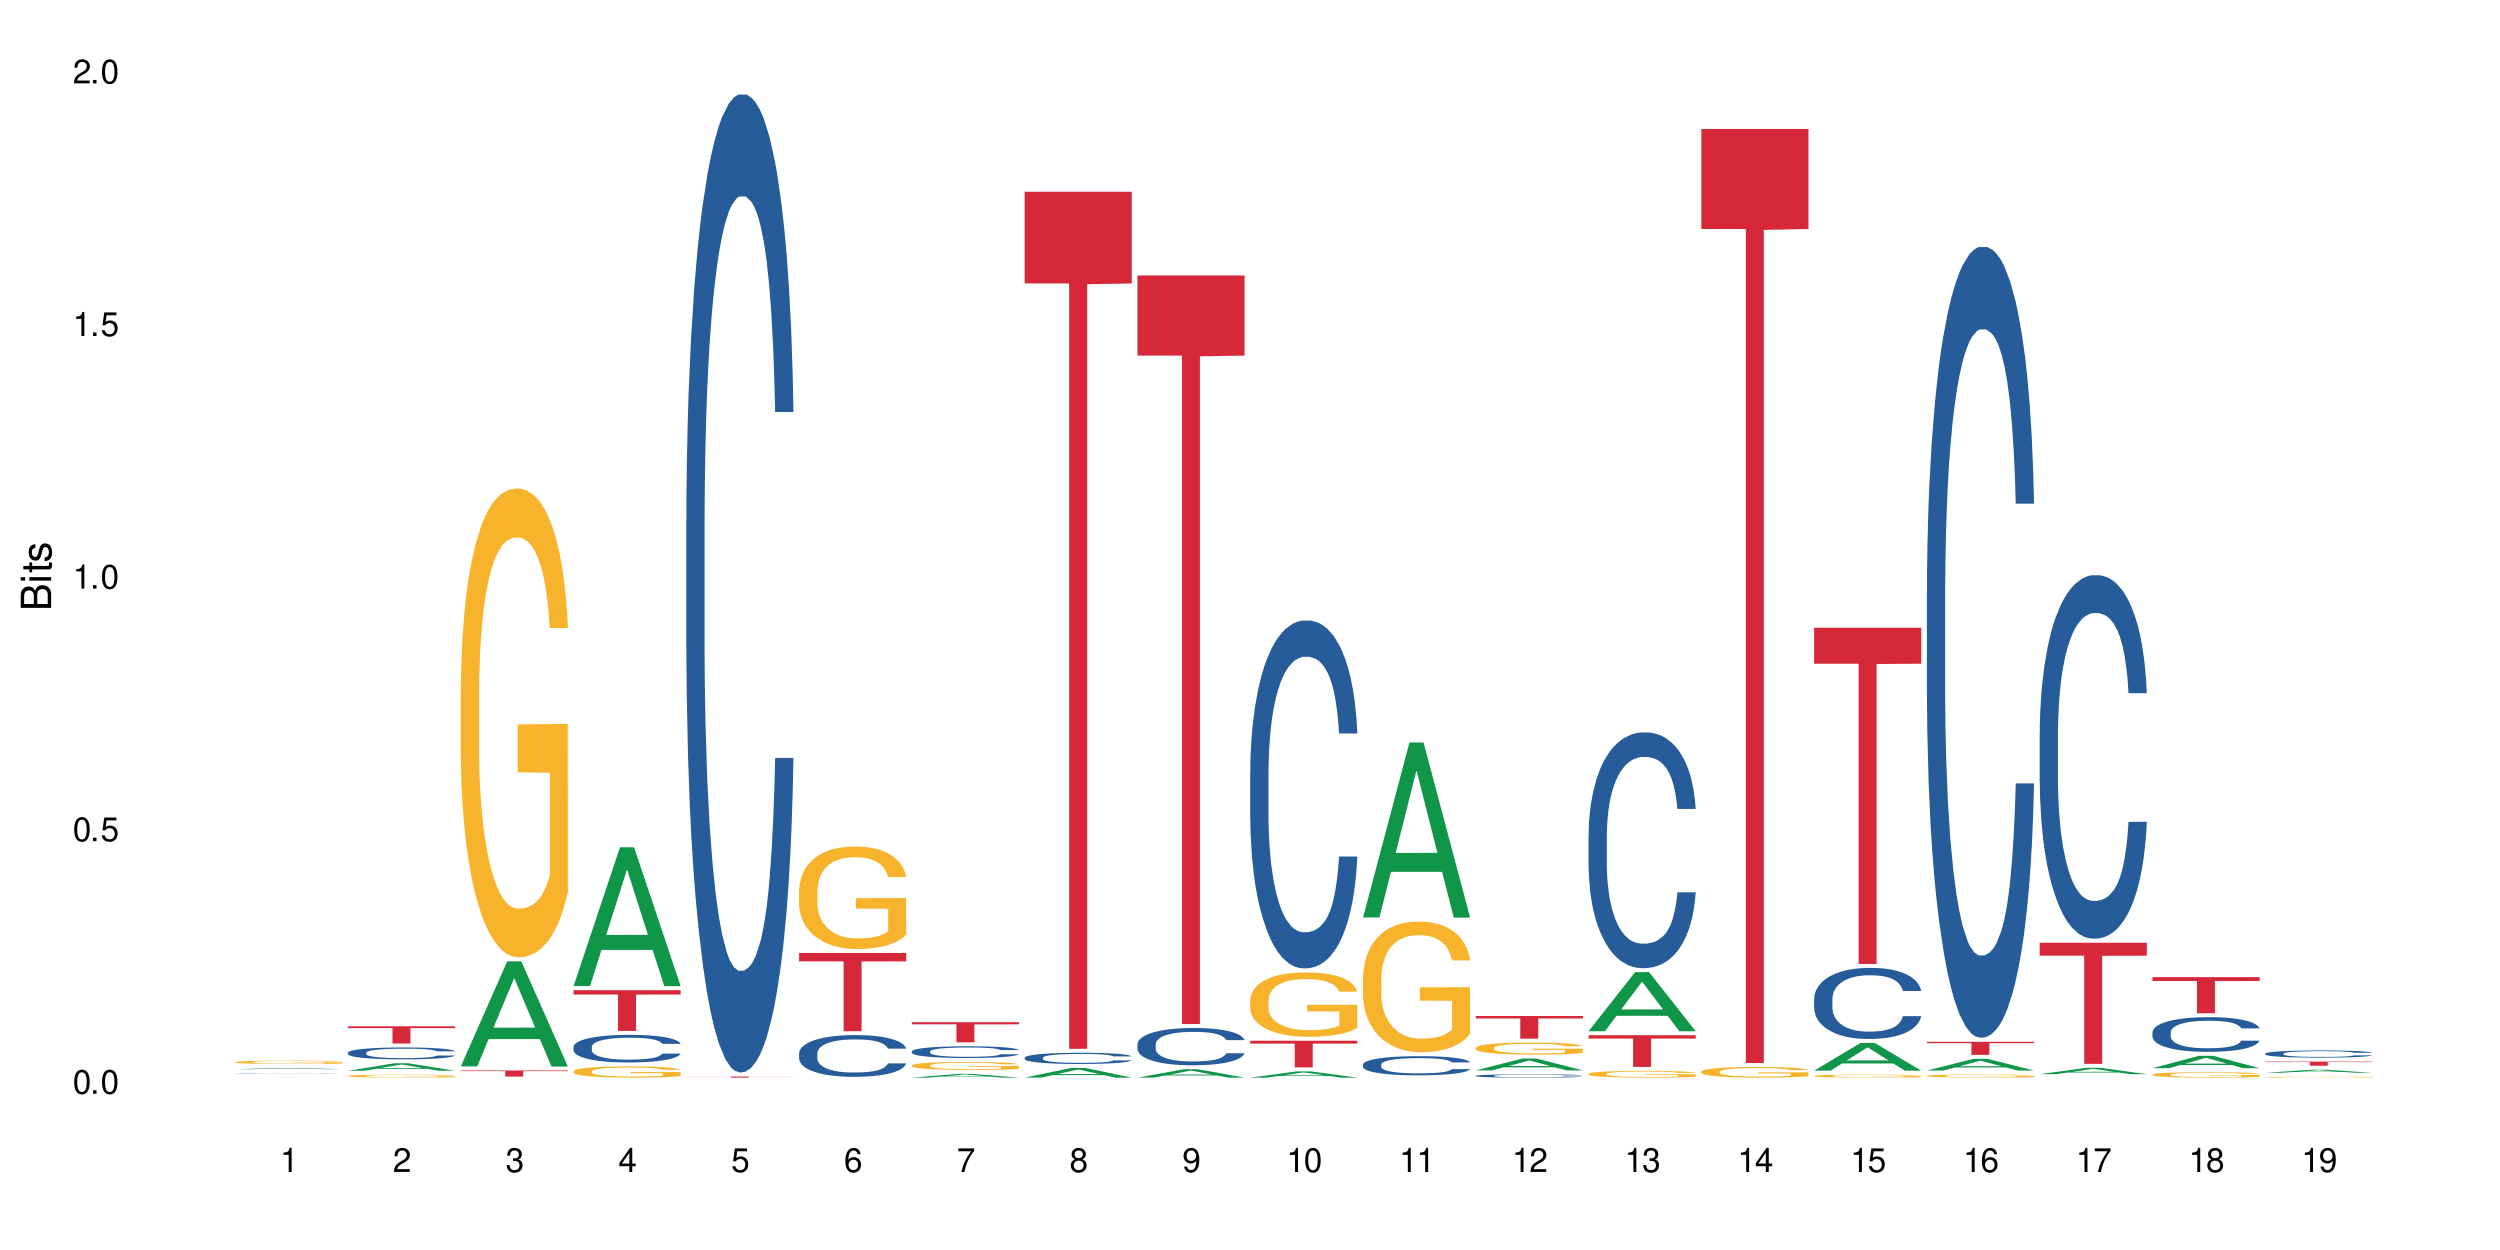 <?xml version="1.0" encoding="UTF-8"?>
<svg xmlns="http://www.w3.org/2000/svg" xmlns:xlink="http://www.w3.org/1999/xlink" width="720" height="360" viewBox="0 0 720 360">
<defs>
<g>
<g id="glyph-0-0">
</g>
<g id="glyph-0-1">
<path d="M 2.641 -6.938 C 2 -6.938 1.422 -6.656 1.078 -6.172 C 0.641 -5.562 0.406 -4.641 0.406 -3.359 C 0.406 -1.016 1.188 0.219 2.641 0.219 C 4.078 0.219 4.859 -1.016 4.859 -3.297 C 4.859 -4.641 4.656 -5.547 4.203 -6.172 C 3.844 -6.656 3.281 -6.938 2.641 -6.938 Z M 2.641 -6.188 C 3.547 -6.188 4 -5.25 4 -3.375 C 4 -1.406 3.562 -0.484 2.625 -0.484 C 1.734 -0.484 1.281 -1.438 1.281 -3.344 C 1.281 -5.25 1.734 -6.188 2.641 -6.188 Z M 2.641 -6.188 "/>
</g>
<g id="glyph-0-2">
<path d="M 1.828 -1 L 0.828 -1 L 0.828 0 L 1.828 0 Z M 1.828 -1 "/>
</g>
<g id="glyph-0-3">
<path d="M 4.562 -6.797 L 1.062 -6.797 L 0.547 -3.094 L 1.328 -3.094 C 1.719 -3.562 2.047 -3.734 2.578 -3.734 C 3.484 -3.734 4.062 -3.109 4.062 -2.094 C 4.062 -1.125 3.484 -0.531 2.578 -0.531 C 1.828 -0.531 1.375 -0.906 1.188 -1.672 L 0.328 -1.672 C 0.453 -1.109 0.547 -0.844 0.75 -0.594 C 1.125 -0.078 1.828 0.219 2.594 0.219 C 3.969 0.219 4.922 -0.781 4.922 -2.219 C 4.922 -3.562 4.031 -4.484 2.719 -4.484 C 2.25 -4.484 1.859 -4.359 1.469 -4.062 L 1.734 -5.969 L 4.562 -5.969 Z M 4.562 -6.797 "/>
</g>
<g id="glyph-0-4">
<path d="M 2.484 -4.938 L 2.484 0 L 3.328 0 L 3.328 -6.938 L 2.766 -6.938 C 2.469 -5.875 2.281 -5.734 0.984 -5.562 L 0.984 -4.938 Z M 2.484 -4.938 "/>
</g>
<g id="glyph-0-5">
<path d="M 4.859 -0.828 L 1.281 -0.828 C 1.359 -1.406 1.672 -1.781 2.5 -2.281 L 3.469 -2.828 C 4.406 -3.344 4.906 -4.062 4.906 -4.906 C 4.906 -5.484 4.672 -6.031 4.266 -6.406 C 3.859 -6.766 3.375 -6.938 2.719 -6.938 C 1.859 -6.938 1.219 -6.625 0.844 -6.031 C 0.609 -5.672 0.5 -5.234 0.484 -4.531 L 1.328 -4.531 C 1.359 -5.016 1.406 -5.281 1.531 -5.516 C 1.75 -5.938 2.188 -6.203 2.703 -6.203 C 3.469 -6.203 4.031 -5.641 4.031 -4.891 C 4.031 -4.344 3.719 -3.859 3.125 -3.516 L 2.234 -3 C 0.812 -2.172 0.406 -1.531 0.328 -0.016 L 4.859 -0.016 Z M 4.859 -0.828 "/>
</g>
<g id="glyph-0-6">
<path d="M 2.125 -3.188 L 2.578 -3.188 C 3.5 -3.188 3.984 -2.766 3.984 -1.922 C 3.984 -1.062 3.469 -0.531 2.594 -0.531 C 1.656 -0.531 1.203 -1 1.156 -2.016 L 0.312 -2.016 C 0.344 -1.453 0.438 -1.094 0.609 -0.781 C 0.953 -0.109 1.625 0.219 2.547 0.219 C 3.953 0.219 4.859 -0.625 4.859 -1.938 C 4.859 -2.828 4.516 -3.297 3.703 -3.594 C 4.344 -3.844 4.656 -4.328 4.656 -5.031 C 4.656 -6.219 3.875 -6.938 2.578 -6.938 C 1.203 -6.938 0.484 -6.172 0.453 -4.703 L 1.297 -4.703 C 1.312 -5.125 1.344 -5.359 1.453 -5.578 C 1.641 -5.969 2.062 -6.203 2.594 -6.203 C 3.344 -6.203 3.797 -5.75 3.797 -5 C 3.797 -4.516 3.609 -4.219 3.25 -4.047 C 3.016 -3.953 2.703 -3.922 2.125 -3.906 Z M 2.125 -3.188 "/>
</g>
<g id="glyph-0-7">
<path d="M 3.141 -1.672 L 3.141 0 L 3.984 0 L 3.984 -1.672 L 4.984 -1.672 L 4.984 -2.438 L 3.984 -2.438 L 3.984 -6.938 L 3.359 -6.938 L 0.266 -2.578 L 0.266 -1.672 Z M 3.141 -2.438 L 1 -2.438 L 3.141 -5.5 Z M 3.141 -2.438 "/>
</g>
<g id="glyph-0-8">
<path d="M 4.781 -5.125 C 4.609 -6.266 3.891 -6.938 2.844 -6.938 C 2.094 -6.938 1.422 -6.578 1.031 -5.953 C 0.594 -5.266 0.406 -4.422 0.406 -3.172 C 0.406 -2 0.578 -1.25 0.984 -0.641 C 1.359 -0.078 1.953 0.219 2.703 0.219 C 3.984 0.219 4.922 -0.75 4.922 -2.094 C 4.922 -3.375 4.062 -4.281 2.844 -4.281 C 2.172 -4.281 1.641 -4.031 1.281 -3.516 C 1.281 -5.234 1.828 -6.188 2.797 -6.188 C 3.391 -6.188 3.797 -5.797 3.938 -5.125 Z M 2.734 -3.531 C 3.547 -3.531 4.062 -2.953 4.062 -2.031 C 4.062 -1.156 3.484 -0.531 2.703 -0.531 C 1.922 -0.531 1.328 -1.188 1.328 -2.078 C 1.328 -2.938 1.906 -3.531 2.734 -3.531 Z M 2.734 -3.531 "/>
</g>
<g id="glyph-0-9">
<path d="M 4.984 -6.797 L 0.438 -6.797 L 0.438 -5.969 L 4.109 -5.969 C 2.5 -3.656 1.828 -2.234 1.328 0 L 2.219 0 C 2.594 -2.172 3.453 -4.047 4.984 -6.094 Z M 4.984 -6.797 "/>
</g>
<g id="glyph-0-10">
<path d="M 3.75 -3.656 C 4.469 -4.094 4.688 -4.438 4.688 -5.078 C 4.688 -6.172 3.844 -6.938 2.641 -6.938 C 1.438 -6.938 0.594 -6.172 0.594 -5.094 C 0.594 -4.438 0.812 -4.094 1.516 -3.656 C 0.734 -3.266 0.359 -2.703 0.359 -1.922 C 0.359 -0.656 1.281 0.219 2.641 0.219 C 3.984 0.219 4.922 -0.656 4.922 -1.922 C 4.922 -2.703 4.531 -3.266 3.75 -3.656 Z M 2.641 -6.188 C 3.359 -6.188 3.812 -5.75 3.812 -5.062 C 3.812 -4.406 3.344 -3.984 2.641 -3.984 C 1.922 -3.984 1.453 -4.406 1.453 -5.078 C 1.453 -5.75 1.922 -6.188 2.641 -6.188 Z M 2.641 -3.266 C 3.484 -3.266 4.062 -2.719 4.062 -1.906 C 4.062 -1.078 3.484 -0.531 2.625 -0.531 C 1.797 -0.531 1.219 -1.094 1.219 -1.906 C 1.219 -2.719 1.781 -3.266 2.641 -3.266 Z M 2.641 -3.266 "/>
</g>
<g id="glyph-0-11">
<path d="M 0.516 -1.578 C 0.672 -0.453 1.406 0.219 2.438 0.219 C 3.188 0.219 3.859 -0.141 4.266 -0.766 C 4.688 -1.453 4.891 -2.297 4.891 -3.547 C 4.891 -4.719 4.703 -5.453 4.312 -6.078 C 3.938 -6.641 3.344 -6.938 2.594 -6.938 C 1.297 -6.938 0.359 -5.969 0.359 -4.625 C 0.359 -3.344 1.234 -2.453 2.453 -2.453 C 3.094 -2.453 3.578 -2.672 4.016 -3.203 C 4 -1.484 3.469 -0.531 2.5 -0.531 C 1.906 -0.531 1.484 -0.906 1.359 -1.578 Z M 2.578 -6.203 C 3.375 -6.203 3.969 -5.531 3.969 -4.641 C 3.969 -3.797 3.391 -3.188 2.547 -3.188 C 1.734 -3.188 1.234 -3.766 1.234 -4.688 C 1.234 -5.562 1.797 -6.203 2.578 -6.203 Z M 2.578 -6.203 "/>
</g>
<g id="glyph-1-0">
</g>
<g id="glyph-1-1">
<path d="M 0 -0.953 L 0 -4.891 C 0 -5.719 -0.234 -6.344 -0.734 -6.797 C -1.188 -7.234 -1.812 -7.469 -2.5 -7.469 C -3.547 -7.469 -4.188 -7 -4.625 -5.875 C -4.984 -6.688 -5.625 -7.094 -6.531 -7.094 C -7.172 -7.094 -7.734 -6.859 -8.141 -6.391 C -8.562 -5.922 -8.75 -5.344 -8.75 -4.5 L -8.75 -0.953 Z M -4.984 -2.062 L -7.766 -2.062 L -7.766 -4.219 C -7.766 -4.844 -7.688 -5.203 -7.453 -5.5 C -7.219 -5.812 -6.859 -5.969 -6.375 -5.969 C -5.891 -5.969 -5.531 -5.812 -5.297 -5.5 C -5.062 -5.203 -4.984 -4.844 -4.984 -4.219 Z M -0.984 -2.062 L -4 -2.062 L -4 -4.781 C -4 -5.766 -3.438 -6.359 -2.484 -6.359 C -1.547 -6.359 -0.984 -5.766 -0.984 -4.781 Z M -0.984 -2.062 "/>
</g>
<g id="glyph-1-2">
<path d="M -6.281 -1.797 L -6.281 -0.797 L 0 -0.797 L 0 -1.797 Z M -8.75 -1.797 L -8.75 -0.797 L -7.484 -0.797 L -7.484 -1.797 Z M -8.75 -1.797 "/>
</g>
<g id="glyph-1-3">
<path d="M -6.281 -3.047 L -6.281 -2.016 L -8.016 -2.016 L -8.016 -1.016 L -6.281 -1.016 L -6.281 -0.172 L -5.469 -0.172 L -5.469 -1.016 L -0.719 -1.016 C -0.078 -1.016 0.281 -1.453 0.281 -2.234 C 0.281 -2.5 0.25 -2.719 0.188 -3.047 L -0.641 -3.047 C -0.609 -2.906 -0.594 -2.766 -0.594 -2.562 C -0.594 -2.141 -0.719 -2.016 -1.156 -2.016 L -5.469 -2.016 L -5.469 -3.047 Z M -6.281 -3.047 "/>
</g>
<g id="glyph-1-4">
<path d="M -4.531 -5.25 C -5.766 -5.25 -6.469 -4.422 -6.469 -2.969 C -6.469 -1.516 -5.719 -0.562 -4.547 -0.562 C -3.562 -0.562 -3.094 -1.062 -2.734 -2.562 L -2.516 -3.484 C -2.344 -4.188 -2.094 -4.469 -1.641 -4.469 C -1.047 -4.469 -0.641 -3.875 -0.641 -3 C -0.641 -2.453 -0.797 -2 -1.062 -1.75 C -1.25 -1.594 -1.422 -1.531 -1.875 -1.469 L -1.875 -0.406 C -0.422 -0.453 0.281 -1.266 0.281 -2.922 C 0.281 -4.5 -0.5 -5.516 -1.719 -5.516 C -2.656 -5.516 -3.172 -4.984 -3.469 -3.734 L -3.703 -2.766 C -3.891 -1.953 -4.156 -1.609 -4.594 -1.609 C -5.188 -1.609 -5.547 -2.125 -5.547 -2.938 C -5.547 -3.75 -5.203 -4.172 -4.531 -4.203 Z M -4.531 -5.25 "/>
</g>
</g>
</defs>
<rect x="-72" y="-36" width="864" height="432" fill="rgb(100%, 100%, 100%)" fill-opacity="1"/>
<path fill-rule="nonzero" fill="rgb(6.275%, 58.824%, 28.235%)" fill-opacity="1" d="M 67.73 307.934 L 67.766 307.934 L 81.117 307.578 L 85.172 307.578 L 98.59 307.934 L 93.875 307.934 L 90.512 307.84 L 75.773 307.84 L 72.477 307.934 L 67.73 307.934 L 77.191 307.801 L 89.16 307.801 L 83.191 307.637 L 83.059 307.637 L 77.16 307.801 L 77.191 307.801 Z M 67.73 307.934 "/>
<path fill-rule="nonzero" fill="rgb(14.51%, 36.078%, 60%)" fill-opacity="1" d="M 67.73 309.125 L 67.77 309.125 L 67.77 309.121 L 67.883 309.117 L 68.145 309.113 L 68.41 309.109 L 69.086 309.102 L 70.027 309.094 L 71.004 309.09 L 71.719 309.086 L 72.359 309.086 L 73.828 309.082 L 74.77 309.078 L 75.785 309.074 L 77.93 309.074 L 79.961 309.07 L 88.953 309.07 L 89.969 309.074 L 91.738 309.074 L 93.32 309.078 L 94.035 309.082 L 95.164 309.086 L 96.027 309.086 L 96.633 309.09 L 97.309 309.094 L 97.91 309.102 L 98.363 309.105 L 98.59 309.109 L 93.32 309.109 L 93.055 309.105 L 92.754 309.102 L 92.191 309.098 L 91.625 309.094 L 90.836 309.09 L 90.121 309.09 L 89.145 309.086 L 87.375 309.086 L 86.508 309.082 L 82.219 309.082 L 80.75 309.086 L 78.832 309.086 L 78.043 309.09 L 77.102 309.09 L 76.461 309.094 L 75.672 309.094 L 75.105 309.098 L 74.469 309.102 L 74.09 309.105 L 73.75 309.109 L 73.449 309.113 L 73.227 309.117 L 73.074 309.121 L 73 309.125 L 73 309.145 L 73.074 309.148 L 73.262 309.152 L 73.75 309.16 L 74.469 309.164 L 75.293 309.172 L 76.086 309.172 L 76.535 309.176 L 77.137 309.176 L 78.078 309.18 L 79.434 309.184 L 87.789 309.184 L 89.18 309.18 L 90.047 309.18 L 90.797 309.176 L 91.363 309.176 L 91.738 309.172 L 92.305 309.168 L 92.754 309.164 L 93.094 309.16 L 93.32 309.156 L 98.59 309.156 L 98.363 309.16 L 97.684 309.168 L 97.156 309.172 L 96.555 309.176 L 95.691 309.18 L 94.977 309.184 L 94.035 309.188 L 93.168 309.188 L 92.227 309.191 L 90.836 309.191 L 89.934 309.195 L 86.32 309.195 L 84.738 309.199 L 81.691 309.199 L 80.523 309.195 L 77.062 309.195 L 75.672 309.191 L 74.578 309.188 L 73.641 309.188 L 72.586 309.184 L 71.23 309.18 L 70.402 309.176 L 69.84 309.172 L 69.199 309.168 L 68.746 309.164 L 68.219 309.156 L 67.844 309.148 L 67.73 309.141 Z M 67.73 309.125 "/>
<path fill-rule="nonzero" fill="rgb(96.863%, 70.196%, 16.863%)" fill-opacity="1" d="M 67.73 305.883 L 67.77 305.879 L 67.77 305.863 L 67.918 305.82 L 68.297 305.766 L 68.785 305.723 L 69.312 305.684 L 69.648 305.668 L 70.215 305.641 L 70.703 305.621 L 71.945 305.578 L 73.527 305.543 L 74.391 305.527 L 75.371 305.512 L 76.762 305.492 L 77.402 305.488 L 79.359 305.473 L 81.578 305.465 L 84.023 305.461 L 85.152 305.461 L 86.695 305.465 L 88.805 305.477 L 90.008 305.484 L 90.949 305.492 L 91.926 305.504 L 93.133 305.523 L 94.262 305.543 L 95.164 305.566 L 96.066 305.594 L 96.82 305.621 L 97.461 305.652 L 98.023 305.691 L 98.363 305.723 L 98.59 305.754 L 93.355 305.754 L 93.055 305.723 L 92.719 305.699 L 92.152 305.668 L 91.59 305.648 L 91.023 305.629 L 89.969 305.605 L 89.066 305.594 L 87.938 305.578 L 86.848 305.57 L 85.605 305.566 L 84.852 305.562 L 82.859 305.562 L 81.051 305.57 L 80 305.578 L 79.246 305.586 L 78.191 305.598 L 77.551 305.609 L 77.176 305.617 L 76.047 305.645 L 75.293 305.668 L 74.879 305.688 L 74.355 305.711 L 73.977 305.738 L 73.562 305.773 L 73.34 305.801 L 73.035 305.859 L 73 306.023 L 73.113 306.055 L 73.34 306.094 L 73.641 306.125 L 74.09 306.16 L 74.543 306.184 L 75.332 306.219 L 76.008 306.242 L 76.535 306.258 L 77.551 306.281 L 77.965 306.289 L 78.945 306.309 L 79.961 306.32 L 81.203 306.332 L 82.145 306.336 L 83.648 306.34 L 85.566 306.34 L 87.824 306.336 L 89.254 306.328 L 90.234 306.32 L 90.875 306.312 L 91.664 306.305 L 92.227 306.297 L 92.754 306.285 L 93.395 306.27 L 93.395 306.055 L 84.102 306.055 L 84.102 305.953 L 98.551 305.953 L 98.59 306.305 L 97.797 306.328 L 96.82 306.352 L 95.879 306.371 L 94.898 306.383 L 93.508 306.402 L 92.379 306.414 L 90.648 306.426 L 89.066 306.434 L 87.41 306.438 L 85.945 306.441 L 82.672 306.441 L 81.016 306.434 L 79.699 306.43 L 78.492 306.418 L 77.289 306.406 L 75.785 306.387 L 74.805 306.375 L 73.789 306.355 L 72.773 306.332 L 71.871 306.309 L 71.27 306.289 L 70.668 306.266 L 70.027 306.242 L 69.426 306.211 L 68.973 306.184 L 68.559 306.152 L 68.258 306.121 L 67.957 306.082 L 67.805 306.047 L 67.73 306.02 Z M 67.73 305.883 "/>
<path fill-rule="nonzero" fill="rgb(83.922%, 15.686%, 22.353%)" fill-opacity="1" d="M 67.73 310.336 L 98.59 310.336 L 85.727 310.336 L 85.727 310.359 L 80.555 310.359 L 80.555 310.336 Z M 67.73 310.336 "/>
<path fill-rule="nonzero" fill="rgb(6.275%, 58.824%, 28.235%)" fill-opacity="1" d="M 100.211 308.375 L 100.246 308.375 L 113.598 306.23 L 117.652 306.23 L 131.07 308.379 L 126.355 308.379 L 122.992 307.816 L 108.258 307.816 L 104.961 308.375 L 100.211 308.375 L 109.672 307.586 L 121.641 307.582 L 115.672 306.582 L 115.609 306.578 L 115.543 306.586 L 109.641 307.582 L 109.672 307.586 Z M 100.211 308.375 "/>
<path fill-rule="nonzero" fill="rgb(14.51%, 36.078%, 60%)" fill-opacity="1" d="M 100.211 303.16 L 100.25 303.156 L 100.25 303.082 L 100.363 302.961 L 100.625 302.812 L 100.891 302.711 L 101.566 302.523 L 102.508 302.348 L 103.484 302.207 L 104.199 302.129 L 104.84 302.066 L 106.309 301.949 L 107.25 301.891 L 108.266 301.836 L 109.508 301.781 L 110.41 301.75 L 112.441 301.703 L 113.945 301.68 L 115.113 301.672 L 117.637 301.672 L 119.141 301.684 L 120.23 301.699 L 121.438 301.723 L 122.453 301.75 L 124.219 301.82 L 125.801 301.91 L 126.516 301.957 L 127.645 302.055 L 128.512 302.148 L 129.113 302.23 L 129.789 302.348 L 130.391 302.488 L 130.844 302.648 L 131.07 302.781 L 125.801 302.781 L 125.539 302.656 L 125.234 302.559 L 124.672 302.43 L 124.105 302.34 L 123.316 302.25 L 122.602 302.191 L 121.625 302.129 L 120.758 302.094 L 119.855 302.066 L 118.988 302.047 L 117.332 302.027 L 115.414 302.027 L 114.699 302.035 L 113.23 302.059 L 112.441 302.082 L 111.312 302.125 L 110.523 302.164 L 109.582 302.227 L 108.941 302.281 L 108.152 302.363 L 107.586 302.434 L 106.949 302.539 L 106.57 302.617 L 106.234 302.703 L 105.934 302.805 L 105.707 302.914 L 105.555 303.031 L 105.48 303.145 L 105.48 303.629 L 105.555 303.742 L 105.742 303.875 L 106.234 304.062 L 106.949 304.23 L 107.777 304.363 L 108.566 304.457 L 109.016 304.5 L 109.621 304.551 L 110.559 304.613 L 111.914 304.676 L 112.707 304.699 L 113.91 304.723 L 115.152 304.738 L 116.809 304.738 L 118.273 304.723 L 119.254 304.707 L 120.27 304.684 L 121.66 304.629 L 122.527 304.582 L 123.281 304.52 L 123.844 304.461 L 124.219 304.41 L 124.785 304.316 L 125.234 304.207 L 125.574 304.098 L 125.801 303.992 L 131.07 303.992 L 130.844 304.117 L 130.504 304.238 L 130.164 304.332 L 129.641 304.441 L 129.035 304.535 L 128.172 304.645 L 127.457 304.719 L 126.516 304.797 L 125.648 304.855 L 124.711 304.91 L 123.316 304.973 L 122.414 305.004 L 121.438 305.031 L 120.27 305.055 L 118.801 305.078 L 117.223 305.09 L 115.754 305.094 L 114.172 305.086 L 113.008 305.074 L 111.465 305.047 L 109.543 304.992 L 108.152 304.93 L 107.062 304.871 L 106.121 304.809 L 105.066 304.723 L 103.711 304.586 L 102.883 304.48 L 102.32 304.395 L 101.68 304.27 L 101.227 304.16 L 100.703 303.984 L 100.324 303.766 L 100.211 303.59 Z M 100.211 303.16 "/>
<path fill-rule="nonzero" fill="rgb(96.863%, 70.196%, 16.863%)" fill-opacity="1" d="M 100.211 309.875 L 100.25 309.875 L 100.25 309.859 L 100.398 309.824 L 100.777 309.777 L 101.266 309.738 L 101.793 309.707 L 102.133 309.691 L 102.695 309.668 L 103.184 309.652 L 104.426 309.617 L 106.008 309.586 L 106.871 309.57 L 107.852 309.559 L 109.242 309.543 L 109.883 309.539 L 111.84 309.523 L 114.059 309.516 L 117.637 309.516 L 119.18 309.52 L 121.285 309.527 L 122.488 309.535 L 123.43 309.543 L 124.41 309.551 L 125.613 309.566 L 126.742 309.586 L 127.645 309.605 L 128.547 309.629 L 129.301 309.652 L 129.941 309.68 L 130.504 309.711 L 130.844 309.738 L 131.07 309.766 L 125.84 309.766 L 125.539 309.738 L 125.199 309.719 L 124.633 309.691 L 124.07 309.676 L 123.504 309.66 L 122.453 309.641 L 121.547 309.629 L 120.418 309.617 L 119.328 309.609 L 118.086 309.605 L 115.34 309.605 L 113.531 309.609 L 112.48 309.613 L 111.727 309.621 L 110.672 309.633 L 110.035 309.641 L 109.656 309.648 L 108.527 309.672 L 107.777 309.695 L 107.363 309.707 L 106.836 309.73 L 106.457 309.754 L 106.043 309.785 L 105.82 309.805 L 105.52 309.859 L 105.48 309.996 L 105.594 310.027 L 105.82 310.059 L 106.121 310.086 L 106.57 310.117 L 107.023 310.137 L 107.812 310.168 L 108.492 310.188 L 109.016 310.203 L 110.035 310.223 L 110.449 310.23 L 111.426 310.242 L 112.441 310.254 L 113.684 310.262 L 114.625 310.27 L 118.051 310.27 L 120.309 310.266 L 121.738 310.262 L 122.715 310.254 L 123.355 310.25 L 124.145 310.242 L 124.711 310.234 L 125.234 310.223 L 125.875 310.211 L 125.875 310.027 L 116.582 310.027 L 116.582 309.941 L 131.031 309.938 L 131.07 310.242 L 130.277 310.262 L 129.301 310.281 L 128.359 310.297 L 127.383 310.309 L 125.988 310.324 L 124.859 310.332 L 123.129 310.344 L 121.547 310.352 L 119.895 310.355 L 118.426 310.359 L 115.152 310.359 L 113.496 310.352 L 112.18 310.348 L 110.973 310.34 L 109.77 310.328 L 108.266 310.312 L 107.285 310.301 L 106.27 310.285 L 105.254 310.266 L 103.75 310.227 L 103.148 310.207 L 102.508 310.188 L 101.906 310.16 L 101.453 310.137 L 101.039 310.109 L 100.738 310.082 L 100.438 310.047 L 100.289 310.02 L 100.211 309.996 Z M 100.211 309.875 "/>
<path fill-rule="nonzero" fill="rgb(83.922%, 15.686%, 22.353%)" fill-opacity="1" d="M 100.211 295.562 L 131.07 295.562 L 131.07 296.094 L 118.207 296.102 L 118.207 300.535 L 113.035 300.535 L 113.035 296.105 L 112.961 296.094 L 100.211 296.094 Z M 100.211 295.562 "/>
<path fill-rule="nonzero" fill="rgb(6.275%, 58.824%, 28.235%)" fill-opacity="1" d="M 132.691 307.129 L 132.727 307.102 L 146.078 276.863 L 150.133 276.863 L 163.551 307.156 L 158.836 307.156 L 155.473 299.25 L 140.738 299.25 L 137.441 307.129 L 132.691 307.129 L 142.156 295.977 L 154.121 295.949 L 148.156 281.812 L 148.09 281.781 L 148.023 281.867 L 142.121 295.949 L 142.156 295.977 Z M 132.691 307.129 "/>
<path fill-rule="nonzero" fill="rgb(96.863%, 70.196%, 16.863%)" fill-opacity="1" d="M 132.691 198.508 L 132.73 198.383 L 132.73 195.914 L 132.883 190.363 L 133.258 182.719 L 133.746 176.426 L 134.273 171.492 L 134.613 168.902 L 135.176 165.199 L 135.664 162.488 L 136.906 156.938 L 138.488 151.754 L 139.355 149.535 L 140.332 147.438 L 141.723 145.094 L 142.363 144.23 L 144.32 142.258 L 146.543 141.023 L 148.988 140.652 L 150.117 140.777 L 151.66 141.27 L 153.766 142.629 L 154.969 143.859 L 155.91 145.094 L 156.891 146.699 L 158.094 149.164 L 159.223 152.125 L 160.125 155.086 L 161.027 158.785 L 161.781 162.734 L 162.422 167.051 L 162.984 172.23 L 163.324 176.551 L 163.551 180.867 L 158.32 180.867 L 158.02 176.551 L 157.68 173.219 L 157.113 169.148 L 156.551 166.188 L 155.984 163.844 L 154.934 160.637 L 154.031 158.664 L 152.902 156.938 L 151.809 155.824 L 150.566 155.086 L 149.816 154.84 L 147.82 154.84 L 146.016 155.703 L 144.961 156.691 L 144.207 157.676 L 143.156 159.527 L 142.516 161.008 L 142.137 161.992 L 141.008 165.816 L 140.258 169.27 L 139.844 171.613 L 139.316 175.316 L 138.941 178.645 L 138.527 183.582 L 138.301 187.281 L 138 195.668 L 137.961 217.871 L 138.074 222.559 L 138.301 227.617 L 138.602 232.059 L 139.051 236.746 L 139.504 240.324 L 140.293 245.133 L 140.973 248.34 L 141.5 250.438 L 142.516 253.77 L 142.93 254.879 L 143.906 257.098 L 144.922 258.824 L 146.164 260.305 L 147.105 261.047 L 148.609 261.664 L 150.531 261.664 L 152.789 260.922 L 154.219 259.934 L 155.195 258.949 L 155.836 258.086 L 156.625 256.727 L 157.191 255.496 L 157.719 254.137 L 158.355 252.039 L 158.355 222.559 L 149.062 222.438 L 149.062 208.621 L 163.512 208.496 L 163.551 256.727 L 162.762 260.059 L 161.781 263.266 L 160.84 265.734 L 159.863 267.828 L 158.469 270.172 L 157.34 271.652 L 155.609 273.379 L 154.031 274.492 L 152.375 275.23 L 150.906 275.602 L 149.176 275.723 L 147.633 275.477 L 145.977 274.738 L 144.66 273.75 L 143.457 272.516 L 142.25 270.914 L 140.746 268.324 L 139.766 266.227 L 138.75 263.637 L 137.734 260.551 L 136.832 257.223 L 136.23 254.633 L 135.629 251.672 L 134.988 247.969 L 134.387 243.777 L 133.934 239.953 L 133.52 235.637 L 133.219 231.562 L 132.918 226.012 L 132.77 221.574 L 132.691 217.75 Z M 132.691 198.508 "/>
<path fill-rule="nonzero" fill="rgb(83.922%, 15.686%, 22.353%)" fill-opacity="1" d="M 132.691 308.293 L 163.551 308.293 L 163.551 308.484 L 150.691 308.484 L 150.691 310.07 L 145.516 310.07 L 145.516 308.488 L 145.441 308.484 L 132.691 308.484 Z M 132.691 308.293 "/>
<path fill-rule="nonzero" fill="rgb(6.275%, 58.824%, 28.235%)" fill-opacity="1" d="M 165.176 283.996 L 165.207 283.957 L 178.559 244.012 L 182.613 244.012 L 196.031 284.031 L 191.316 284.031 L 187.953 273.586 L 173.219 273.586 L 169.922 283.996 L 165.176 283.996 L 174.637 269.266 L 186.602 269.227 L 180.637 250.551 L 180.57 250.516 L 180.504 250.625 L 174.602 269.227 L 174.637 269.266 Z M 165.176 283.996 "/>
<path fill-rule="nonzero" fill="rgb(14.51%, 36.078%, 60%)" fill-opacity="1" d="M 165.176 301.504 L 165.211 301.496 L 165.211 301.32 L 165.324 301.043 L 165.59 300.695 L 165.852 300.457 L 166.527 300.027 L 167.469 299.613 L 168.449 299.293 L 169.164 299.105 L 169.801 298.961 L 171.27 298.691 L 172.211 298.555 L 173.227 298.43 L 174.469 298.309 L 175.371 298.234 L 177.402 298.117 L 178.91 298.066 L 180.074 298.047 L 182.598 298.047 L 184.102 298.074 L 185.195 298.109 L 186.398 298.168 L 187.414 298.234 L 189.184 298.395 L 190.762 298.598 L 191.477 298.715 L 192.605 298.938 L 193.473 299.156 L 194.074 299.344 L 194.75 299.613 L 195.355 299.941 L 195.805 300.312 L 196.031 300.625 L 190.762 300.625 L 190.5 300.332 L 190.199 300.109 L 189.633 299.809 L 189.07 299.602 L 188.277 299.391 L 187.562 299.25 L 186.586 299.113 L 185.719 299.027 L 184.816 298.961 L 183.953 298.918 L 182.297 298.875 L 180.375 298.875 L 179.66 298.887 L 178.195 298.945 L 177.402 298.996 L 176.273 299.098 L 175.484 299.191 L 174.543 299.34 L 173.906 299.461 L 173.113 299.652 L 172.551 299.816 L 171.91 300.059 L 171.535 300.238 L 171.195 300.441 L 170.895 300.684 L 170.668 300.938 L 170.52 301.203 L 170.441 301.465 L 170.441 302.59 L 170.52 302.852 L 170.707 303.156 L 171.195 303.602 L 171.91 303.984 L 172.738 304.293 L 173.527 304.508 L 173.98 304.609 L 174.582 304.727 L 175.523 304.871 L 176.879 305.016 L 177.668 305.074 L 178.871 305.133 L 180.113 305.164 L 181.77 305.164 L 183.238 305.133 L 184.215 305.098 L 185.23 305.039 L 186.625 304.914 L 187.488 304.801 L 188.242 304.66 L 188.805 304.523 L 189.184 304.406 L 189.746 304.184 L 190.199 303.934 L 190.535 303.68 L 190.762 303.434 L 196.031 303.434 L 195.805 303.727 L 195.465 304.008 L 195.129 304.219 L 194.602 304.473 L 194 304.699 L 193.133 304.953 L 192.418 305.117 L 191.477 305.301 L 190.613 305.438 L 189.672 305.562 L 188.277 305.707 L 187.375 305.781 L 186.398 305.844 L 185.23 305.902 L 183.762 305.953 L 182.184 305.984 L 180.715 305.992 L 179.137 305.977 L 177.969 305.945 L 176.426 305.883 L 174.508 305.75 L 173.113 305.613 L 172.023 305.477 L 171.082 305.328 L 170.027 305.133 L 168.672 304.812 L 167.848 304.566 L 167.281 304.363 L 166.641 304.082 L 166.191 303.828 L 165.664 303.418 L 165.285 302.902 L 165.176 302.504 Z M 165.176 301.504 "/>
<path fill-rule="nonzero" fill="rgb(96.863%, 70.196%, 16.863%)" fill-opacity="1" d="M 165.176 308.512 L 165.211 308.508 L 165.211 308.449 L 165.363 308.316 L 165.738 308.133 L 166.227 307.984 L 166.754 307.867 L 167.094 307.805 L 167.656 307.715 L 168.148 307.648 L 169.391 307.516 L 170.969 307.395 L 171.836 307.34 L 172.812 307.289 L 174.207 307.234 L 174.844 307.215 L 176.801 307.164 L 179.023 307.137 L 181.469 307.129 L 182.598 307.129 L 184.141 307.141 L 186.246 307.176 L 187.453 307.203 L 188.391 307.234 L 189.371 307.273 L 190.574 307.332 L 191.703 307.402 L 192.605 307.473 L 193.512 307.562 L 194.262 307.656 L 194.902 307.758 L 195.465 307.883 L 195.805 307.988 L 196.031 308.09 L 190.801 308.09 L 190.5 307.988 L 190.16 307.906 L 189.598 307.809 L 189.031 307.738 L 188.469 307.684 L 187.414 307.605 L 186.512 307.559 L 185.383 307.516 L 184.289 307.492 L 183.047 307.473 L 182.297 307.469 L 180.301 307.469 L 178.496 307.488 L 177.441 307.512 L 176.688 307.535 L 175.637 307.578 L 174.996 307.613 L 174.621 307.637 L 173.492 307.73 L 172.738 307.812 L 172.324 307.867 L 171.797 307.957 L 171.422 308.035 L 171.008 308.156 L 170.781 308.242 L 170.48 308.445 L 170.441 308.977 L 170.555 309.086 L 170.781 309.207 L 171.082 309.316 L 171.535 309.426 L 171.984 309.512 L 172.777 309.629 L 173.453 309.703 L 173.98 309.754 L 174.996 309.836 L 175.41 309.859 L 176.387 309.914 L 177.402 309.953 L 178.645 309.992 L 179.586 310.008 L 181.09 310.023 L 183.012 310.023 L 185.27 310.004 L 186.699 309.98 L 187.676 309.957 L 188.316 309.938 L 189.105 309.906 L 189.672 309.875 L 190.199 309.844 L 190.84 309.793 L 190.84 309.086 L 181.543 309.086 L 181.543 308.754 L 195.992 308.75 L 196.031 309.906 L 195.242 309.984 L 194.262 310.062 L 193.32 310.121 L 192.344 310.172 L 190.949 310.227 L 189.82 310.262 L 188.09 310.305 L 186.512 310.328 L 184.855 310.348 L 183.387 310.355 L 181.656 310.359 L 180.113 310.352 L 178.457 310.336 L 177.141 310.312 L 175.938 310.281 L 174.73 310.246 L 173.227 310.184 L 172.25 310.133 L 171.234 310.07 L 170.215 309.996 L 169.312 309.918 L 168.711 309.855 L 168.109 309.785 L 167.469 309.695 L 166.867 309.594 L 166.414 309.504 L 166 309.398 L 165.699 309.301 L 165.398 309.168 L 165.25 309.062 L 165.176 308.973 Z M 165.176 308.512 "/>
<path fill-rule="nonzero" fill="rgb(83.922%, 15.686%, 22.353%)" fill-opacity="1" d="M 165.176 285.168 L 196.031 285.168 L 196.031 286.426 L 183.172 286.438 L 183.172 296.91 L 177.996 296.91 L 177.996 286.449 L 177.922 286.426 L 165.176 286.426 Z M 165.176 285.168 "/>
<path fill-rule="nonzero" fill="rgb(14.51%, 36.078%, 60%)" fill-opacity="1" d="M 197.656 149.801 L 197.691 149.543 L 197.691 143.367 L 197.805 133.582 L 198.07 121.227 L 198.332 112.73 L 199.012 97.539 L 199.949 82.863 L 200.93 71.535 L 201.645 64.844 L 202.285 59.695 L 203.75 50.168 L 204.691 45.277 L 205.707 40.898 L 206.949 36.523 L 207.852 33.949 L 209.887 29.828 L 211.391 28.027 L 212.559 27.254 L 215.078 27.254 L 216.582 28.285 L 217.676 29.574 L 218.879 31.633 L 219.895 33.949 L 221.664 39.613 L 223.242 46.82 L 223.957 50.941 L 225.086 58.922 L 225.953 66.645 L 226.555 73.34 L 227.234 82.863 L 227.836 94.449 L 228.285 107.578 L 228.512 118.652 L 223.242 118.652 L 222.98 108.352 L 222.68 100.371 L 222.113 89.816 L 221.551 82.352 L 220.762 74.883 L 220.047 69.992 L 219.066 65.102 L 218.203 62.012 L 217.297 59.695 L 216.434 58.148 L 214.777 56.605 L 212.859 56.605 L 212.145 57.121 L 210.676 59.18 L 209.887 60.98 L 208.758 64.586 L 207.965 67.934 L 207.023 73.082 L 206.387 77.457 L 205.594 84.152 L 205.031 90.074 L 204.391 98.57 L 204.016 105.004 L 203.676 112.215 L 203.375 120.711 L 203.148 129.723 L 203 139.246 L 202.922 148.516 L 202.922 188.418 L 203 197.688 L 203.188 208.5 L 203.676 224.207 L 204.391 237.852 L 205.219 248.664 L 206.008 256.387 L 206.461 259.992 L 207.062 264.109 L 208.004 269.258 L 209.359 274.41 L 210.148 276.469 L 211.352 278.527 L 212.594 279.559 L 214.25 279.559 L 215.719 278.527 L 216.695 277.242 L 217.711 275.18 L 219.105 270.805 L 219.969 266.684 L 220.723 261.793 L 221.285 256.902 L 221.664 252.781 L 222.227 244.801 L 222.68 236.047 L 223.02 227.039 L 223.242 218.285 L 228.512 218.285 L 228.285 228.582 L 227.949 238.621 L 227.609 246.09 L 227.082 255.098 L 226.48 263.082 L 225.613 272.09 L 224.898 278.012 L 223.957 284.449 L 223.094 289.34 L 222.152 293.719 L 220.762 298.867 L 219.855 301.441 L 218.879 303.758 L 217.711 305.816 L 216.246 307.621 L 214.664 308.648 L 213.195 308.906 L 211.617 308.391 L 210.449 307.363 L 208.906 305.047 L 206.988 300.41 L 205.594 295.52 L 204.504 290.629 L 203.562 285.48 L 202.508 278.527 L 201.156 267.199 L 200.328 258.445 L 199.762 251.238 L 199.121 241.195 L 198.672 232.188 L 198.145 217.77 L 197.77 199.488 L 197.656 185.332 Z M 197.656 149.801 "/>
<path fill-rule="nonzero" fill="rgb(83.922%, 15.686%, 22.353%)" fill-opacity="1" d="M 197.656 310.043 L 228.512 310.043 L 228.512 310.078 L 215.652 310.078 L 215.652 310.359 L 210.477 310.359 L 210.477 310.078 L 197.656 310.078 Z M 197.656 310.043 "/>
<path fill-rule="nonzero" fill="rgb(14.51%, 36.078%, 60%)" fill-opacity="1" d="M 230.137 303.344 L 230.172 303.332 L 230.172 303.07 L 230.285 302.652 L 230.551 302.125 L 230.812 301.762 L 231.492 301.113 L 232.43 300.488 L 233.41 300.004 L 234.125 299.719 L 234.766 299.5 L 236.23 299.094 L 237.172 298.887 L 238.188 298.699 L 239.43 298.512 L 240.336 298.402 L 242.367 298.227 L 243.871 298.148 L 245.039 298.117 L 247.559 298.117 L 249.062 298.16 L 250.156 298.215 L 251.359 298.305 L 252.375 298.402 L 254.145 298.645 L 255.727 298.953 L 256.441 299.125 L 257.57 299.469 L 258.434 299.797 L 259.035 300.082 L 259.715 300.488 L 260.316 300.98 L 260.766 301.543 L 260.992 302.016 L 255.727 302.016 L 255.461 301.574 L 255.16 301.234 L 254.598 300.785 L 254.031 300.465 L 253.242 300.148 L 252.527 299.938 L 251.547 299.73 L 250.684 299.598 L 249.777 299.5 L 248.914 299.434 L 247.258 299.367 L 245.34 299.367 L 244.625 299.391 L 243.156 299.477 L 242.367 299.555 L 241.238 299.707 L 240.445 299.852 L 239.508 300.07 L 238.867 300.258 L 238.078 300.543 L 237.512 300.797 L 236.871 301.156 L 236.496 301.434 L 236.156 301.738 L 235.855 302.102 L 235.629 302.488 L 235.48 302.895 L 235.406 303.289 L 235.406 304.988 L 235.48 305.387 L 235.668 305.848 L 236.156 306.516 L 236.871 307.098 L 237.699 307.559 L 238.488 307.887 L 238.941 308.043 L 239.543 308.219 L 240.484 308.438 L 241.84 308.656 L 242.629 308.746 L 243.832 308.832 L 245.074 308.875 L 246.73 308.875 L 248.199 308.832 L 249.176 308.777 L 250.191 308.691 L 251.586 308.504 L 252.449 308.328 L 253.203 308.121 L 253.77 307.91 L 254.145 307.734 L 254.707 307.395 L 255.16 307.02 L 255.5 306.637 L 255.727 306.262 L 260.992 306.262 L 260.766 306.703 L 260.43 307.133 L 260.09 307.449 L 259.562 307.832 L 258.961 308.176 L 258.094 308.559 L 257.379 308.812 L 256.441 309.086 L 255.574 309.293 L 254.633 309.48 L 253.242 309.699 L 252.34 309.809 L 251.359 309.91 L 250.191 309.996 L 248.727 310.074 L 247.145 310.117 L 245.676 310.129 L 244.098 310.105 L 242.93 310.062 L 241.387 309.965 L 239.469 309.766 L 238.078 309.559 L 236.984 309.348 L 236.043 309.129 L 234.992 308.832 L 233.637 308.352 L 232.809 307.977 L 232.242 307.668 L 231.605 307.242 L 231.152 306.855 L 230.625 306.242 L 230.25 305.461 L 230.137 304.859 Z M 230.137 303.344 "/>
<path fill-rule="nonzero" fill="rgb(96.863%, 70.196%, 16.863%)" fill-opacity="1" d="M 230.137 256.445 L 230.172 256.418 L 230.172 255.879 L 230.324 254.664 L 230.699 252.992 L 231.191 251.617 L 231.715 250.539 L 232.055 249.973 L 232.621 249.16 L 233.109 248.566 L 234.352 247.355 L 235.93 246.223 L 236.797 245.734 L 237.773 245.277 L 239.168 244.766 L 239.809 244.574 L 241.766 244.145 L 243.984 243.875 L 246.43 243.793 L 247.559 243.82 L 249.102 243.926 L 251.211 244.223 L 252.414 244.492 L 253.355 244.766 L 254.332 245.113 L 255.535 245.652 L 256.664 246.301 L 257.57 246.949 L 258.473 247.758 L 259.223 248.621 L 259.863 249.566 L 260.43 250.699 L 260.766 251.645 L 260.992 252.59 L 255.762 252.59 L 255.461 251.645 L 255.121 250.914 L 254.559 250.023 L 253.992 249.379 L 253.43 248.863 L 252.375 248.164 L 251.473 247.73 L 250.344 247.355 L 249.254 247.109 L 248.012 246.949 L 247.258 246.895 L 245.262 246.895 L 243.457 247.086 L 242.402 247.301 L 241.652 247.516 L 240.598 247.922 L 239.957 248.246 L 239.582 248.461 L 238.453 249.297 L 237.699 250.051 L 237.285 250.566 L 236.758 251.375 L 236.383 252.102 L 235.969 253.184 L 235.742 253.992 L 235.441 255.824 L 235.406 260.684 L 235.516 261.707 L 235.742 262.812 L 236.043 263.785 L 236.496 264.809 L 236.945 265.594 L 237.738 266.645 L 238.414 267.348 L 238.941 267.805 L 239.957 268.531 L 240.371 268.777 L 241.352 269.262 L 242.367 269.641 L 243.609 269.965 L 244.547 270.125 L 246.055 270.262 L 247.973 270.262 L 250.23 270.098 L 251.66 269.883 L 252.641 269.668 L 253.277 269.477 L 254.07 269.18 L 254.633 268.91 L 255.16 268.613 L 255.801 268.156 L 255.801 261.707 L 246.504 261.68 L 246.504 258.66 L 260.957 258.633 L 260.992 269.18 L 260.203 269.91 L 259.223 270.609 L 258.285 271.148 L 257.305 271.609 L 255.914 272.121 L 254.785 272.445 L 253.055 272.824 L 251.473 273.066 L 249.816 273.227 L 248.348 273.309 L 246.617 273.336 L 245.074 273.281 L 243.418 273.121 L 242.102 272.902 L 240.898 272.633 L 239.695 272.285 L 238.188 271.719 L 237.211 271.258 L 236.195 270.691 L 235.18 270.016 L 234.277 269.289 L 233.672 268.723 L 233.07 268.074 L 232.43 267.266 L 231.828 266.348 L 231.379 265.512 L 230.965 264.566 L 230.664 263.676 L 230.363 262.461 L 230.211 261.492 L 230.137 260.656 Z M 230.137 256.445 "/>
<path fill-rule="nonzero" fill="rgb(83.922%, 15.686%, 22.353%)" fill-opacity="1" d="M 230.137 274.473 L 260.992 274.473 L 260.992 276.883 L 248.133 276.902 L 248.133 296.98 L 242.957 296.98 L 242.957 276.926 L 242.883 276.883 L 230.137 276.883 Z M 230.137 274.473 "/>
<path fill-rule="nonzero" fill="rgb(6.275%, 58.824%, 28.235%)" fill-opacity="1" d="M 262.617 310.359 L 262.648 310.355 L 276 309.281 L 280.059 309.281 L 293.473 310.359 L 288.762 310.359 L 285.398 310.078 L 270.66 310.078 L 267.363 310.359 L 262.617 310.359 L 272.078 309.961 L 284.047 309.961 L 278.078 309.457 L 278.012 309.457 L 277.945 309.461 L 272.047 309.961 L 272.078 309.961 Z M 262.617 310.359 "/>
<path fill-rule="nonzero" fill="rgb(14.51%, 36.078%, 60%)" fill-opacity="1" d="M 262.617 302.801 L 262.656 302.797 L 262.656 302.723 L 262.77 302.605 L 263.031 302.457 L 263.293 302.355 L 263.973 302.172 L 264.914 301.996 L 265.891 301.859 L 266.605 301.781 L 267.246 301.719 L 268.715 301.605 L 269.652 301.547 L 270.672 301.492 L 271.91 301.441 L 272.816 301.41 L 274.848 301.359 L 276.352 301.34 L 277.52 301.328 L 280.039 301.328 L 281.547 301.34 L 282.637 301.355 L 283.84 301.383 L 284.855 301.41 L 286.625 301.477 L 288.207 301.562 L 288.922 301.613 L 290.051 301.711 L 290.914 301.801 L 291.516 301.883 L 292.195 301.996 L 292.797 302.137 L 293.25 302.293 L 293.473 302.426 L 288.207 302.426 L 287.941 302.301 L 287.641 302.207 L 287.078 302.078 L 286.512 301.992 L 285.723 301.902 L 285.008 301.844 L 284.027 301.785 L 283.164 301.746 L 282.262 301.719 L 281.395 301.699 L 279.738 301.68 L 277.82 301.68 L 277.105 301.688 L 275.637 301.711 L 274.848 301.734 L 273.719 301.777 L 272.93 301.816 L 271.988 301.879 L 271.348 301.934 L 270.559 302.012 L 269.992 302.082 L 269.352 302.184 L 268.977 302.262 L 268.637 302.348 L 268.336 302.449 L 268.109 302.559 L 267.961 302.672 L 267.887 302.785 L 267.887 303.262 L 267.961 303.375 L 268.148 303.504 L 268.637 303.691 L 269.352 303.855 L 270.18 303.984 L 270.973 304.078 L 271.422 304.121 L 272.023 304.172 L 272.965 304.23 L 274.32 304.293 L 275.109 304.32 L 276.316 304.344 L 277.555 304.355 L 279.211 304.355 L 280.68 304.344 L 281.656 304.328 L 282.676 304.305 L 284.066 304.25 L 284.934 304.203 L 285.684 304.145 L 286.25 304.086 L 286.625 304.035 L 287.191 303.938 L 287.641 303.832 L 287.98 303.727 L 288.207 303.621 L 293.473 303.621 L 293.25 303.746 L 292.91 303.863 L 292.57 303.953 L 292.043 304.062 L 291.441 304.16 L 290.578 304.266 L 289.863 304.336 L 288.922 304.414 L 288.055 304.473 L 287.113 304.527 L 285.723 304.586 L 284.82 304.617 L 283.84 304.645 L 282.676 304.672 L 281.207 304.691 L 279.625 304.703 L 278.16 304.707 L 276.578 304.703 L 275.41 304.688 L 273.867 304.66 L 271.949 304.605 L 270.559 304.547 L 269.465 304.488 L 268.523 304.426 L 267.473 304.344 L 266.117 304.207 L 265.289 304.102 L 264.723 304.016 L 264.086 303.895 L 263.633 303.789 L 263.105 303.613 L 262.73 303.395 L 262.617 303.227 Z M 262.617 302.801 "/>
<path fill-rule="nonzero" fill="rgb(96.863%, 70.196%, 16.863%)" fill-opacity="1" d="M 262.617 306.832 L 262.656 306.828 L 262.656 306.785 L 262.805 306.691 L 263.18 306.562 L 263.672 306.453 L 264.199 306.371 L 264.535 306.324 L 265.102 306.262 L 265.59 306.215 L 266.832 306.121 L 268.414 306.035 L 269.277 305.996 L 270.258 305.961 L 271.648 305.922 L 272.289 305.906 L 274.246 305.871 L 276.465 305.852 L 278.91 305.844 L 280.039 305.848 L 281.582 305.855 L 283.691 305.879 L 284.895 305.898 L 285.836 305.922 L 286.812 305.949 L 288.02 305.988 L 289.148 306.039 L 290.051 306.09 L 290.953 306.152 L 291.707 306.223 L 292.344 306.293 L 292.91 306.383 L 293.25 306.457 L 293.473 306.531 L 288.242 306.531 L 287.941 306.457 L 287.605 306.398 L 287.039 306.332 L 286.477 306.281 L 285.91 306.238 L 284.855 306.184 L 283.953 306.152 L 282.824 306.121 L 281.734 306.102 L 280.492 306.09 L 279.738 306.086 L 277.746 306.086 L 275.938 306.102 L 274.883 306.117 L 274.133 306.137 L 273.078 306.168 L 272.438 306.191 L 272.062 306.207 L 270.934 306.273 L 270.18 306.332 L 269.766 306.371 L 269.238 306.434 L 268.863 306.492 L 268.449 306.574 L 268.223 306.641 L 267.922 306.781 L 267.887 307.16 L 268 307.238 L 268.223 307.324 L 268.523 307.402 L 268.977 307.48 L 269.43 307.543 L 270.219 307.625 L 270.895 307.68 L 271.422 307.715 L 272.438 307.77 L 272.852 307.789 L 273.832 307.828 L 274.848 307.859 L 276.09 307.883 L 277.031 307.895 L 278.535 307.906 L 280.453 307.906 L 282.711 307.895 L 284.141 307.875 L 285.121 307.859 L 285.762 307.844 L 286.551 307.82 L 287.113 307.801 L 287.641 307.777 L 288.281 307.742 L 288.281 307.238 L 278.988 307.238 L 278.988 307.004 L 293.438 307 L 293.473 307.82 L 292.684 307.879 L 291.707 307.934 L 290.766 307.977 L 289.785 308.012 L 288.395 308.051 L 287.266 308.074 L 285.535 308.105 L 283.953 308.125 L 282.297 308.137 L 280.832 308.145 L 279.098 308.145 L 277.555 308.141 L 275.902 308.129 L 274.582 308.113 L 273.379 308.09 L 272.176 308.062 L 270.672 308.02 L 269.691 307.984 L 268.676 307.941 L 267.66 307.887 L 266.758 307.832 L 266.156 307.785 L 265.551 307.734 L 264.914 307.672 L 264.312 307.602 L 263.859 307.535 L 263.445 307.461 L 263.145 307.395 L 262.844 307.297 L 262.691 307.223 L 262.617 307.156 Z M 262.617 306.832 "/>
<path fill-rule="nonzero" fill="rgb(83.922%, 15.686%, 22.353%)" fill-opacity="1" d="M 262.617 294.395 L 293.473 294.395 L 293.473 295.016 L 280.613 295.023 L 280.613 300.191 L 275.441 300.191 L 275.441 295.027 L 275.363 295.016 L 262.617 295.016 Z M 262.617 294.395 "/>
<path fill-rule="nonzero" fill="rgb(6.275%, 58.824%, 28.235%)" fill-opacity="1" d="M 295.098 310.355 L 295.133 310.355 L 308.484 307.566 L 312.539 307.566 L 325.957 310.359 L 321.242 310.359 L 317.879 309.629 L 303.141 309.629 L 299.844 310.355 L 295.098 310.355 L 304.559 309.328 L 316.527 309.328 L 310.559 308.023 L 310.492 308.02 L 310.43 308.027 L 304.527 309.328 L 304.559 309.328 Z M 295.098 310.355 "/>
<path fill-rule="nonzero" fill="rgb(14.51%, 36.078%, 60%)" fill-opacity="1" d="M 295.098 304.605 L 295.137 304.602 L 295.137 304.531 L 295.25 304.422 L 295.512 304.277 L 295.777 304.18 L 296.453 304.008 L 297.395 303.84 L 298.371 303.707 L 299.086 303.633 L 299.727 303.574 L 301.195 303.465 L 302.137 303.406 L 303.152 303.355 L 304.395 303.309 L 305.297 303.277 L 307.328 303.23 L 308.832 303.211 L 310 303.199 L 312.52 303.199 L 314.027 303.211 L 315.117 303.227 L 316.32 303.25 L 317.336 303.277 L 319.105 303.344 L 320.688 303.426 L 321.402 303.473 L 322.531 303.562 L 323.395 303.652 L 324 303.73 L 324.676 303.84 L 325.277 303.973 L 325.73 304.121 L 325.957 304.25 L 320.688 304.25 L 320.422 304.129 L 320.121 304.039 L 319.559 303.918 L 318.992 303.832 L 318.203 303.746 L 317.488 303.691 L 316.512 303.633 L 315.645 303.598 L 314.742 303.574 L 313.875 303.555 L 312.219 303.539 L 310.301 303.539 L 309.586 303.543 L 308.117 303.566 L 307.328 303.586 L 306.199 303.629 L 305.41 303.668 L 304.469 303.727 L 303.828 303.777 L 303.039 303.852 L 302.473 303.922 L 301.836 304.02 L 301.457 304.094 L 301.117 304.176 L 300.816 304.273 L 300.594 304.375 L 300.441 304.484 L 300.367 304.59 L 300.367 305.047 L 300.441 305.156 L 300.629 305.277 L 301.117 305.461 L 301.836 305.617 L 302.66 305.738 L 303.453 305.828 L 303.902 305.871 L 304.504 305.918 L 305.445 305.977 L 306.801 306.035 L 307.59 306.059 L 308.797 306.082 L 310.039 306.094 L 311.691 306.094 L 313.16 306.082 L 314.141 306.066 L 315.156 306.043 L 316.547 305.992 L 317.414 305.945 L 318.164 305.891 L 318.73 305.836 L 319.105 305.785 L 319.672 305.695 L 320.121 305.594 L 320.461 305.492 L 320.688 305.391 L 325.957 305.391 L 325.73 305.508 L 325.391 305.625 L 325.051 305.711 L 324.523 305.812 L 323.922 305.906 L 323.059 306.008 L 322.344 306.078 L 321.402 306.148 L 320.535 306.207 L 319.594 306.258 L 318.203 306.316 L 317.301 306.344 L 316.32 306.371 L 315.156 306.395 L 313.688 306.414 L 312.105 306.426 L 310.641 306.43 L 309.059 306.426 L 307.895 306.414 L 306.352 306.387 L 304.43 306.332 L 303.039 306.277 L 301.945 306.223 L 301.008 306.16 L 299.953 306.082 L 298.598 305.953 L 297.77 305.852 L 297.207 305.77 L 296.566 305.652 L 296.113 305.551 L 295.586 305.387 L 295.211 305.176 L 295.098 305.012 Z M 295.098 304.605 "/>
<path fill-rule="nonzero" fill="rgb(83.922%, 15.686%, 22.353%)" fill-opacity="1" d="M 295.098 55.215 L 325.957 55.215 L 325.957 81.641 L 313.094 81.871 L 313.094 302.062 L 307.922 302.062 L 307.922 82.102 L 307.848 81.641 L 295.098 81.641 Z M 295.098 55.215 "/>
<path fill-rule="nonzero" fill="rgb(6.275%, 58.824%, 28.235%)" fill-opacity="1" d="M 327.578 310.355 L 327.613 310.355 L 340.965 307.938 L 345.02 307.938 L 358.438 310.359 L 353.723 310.359 L 350.359 309.727 L 335.625 309.727 L 332.328 310.355 L 327.578 310.355 L 337.039 309.465 L 349.008 309.465 L 343.039 308.332 L 342.977 308.332 L 342.91 308.336 L 337.008 309.465 L 337.039 309.465 Z M 327.578 310.355 "/>
<path fill-rule="nonzero" fill="rgb(14.51%, 36.078%, 60%)" fill-opacity="1" d="M 327.578 300.738 L 327.617 300.73 L 327.617 300.496 L 327.73 300.121 L 327.992 299.652 L 328.258 299.328 L 328.934 298.75 L 329.875 298.191 L 330.852 297.758 L 331.566 297.504 L 332.207 297.309 L 333.676 296.945 L 334.617 296.758 L 335.633 296.59 L 336.875 296.426 L 337.777 296.328 L 339.809 296.172 L 341.312 296.102 L 342.48 296.07 L 345.004 296.07 L 346.508 296.109 L 347.598 296.16 L 348.805 296.238 L 349.82 296.328 L 351.586 296.543 L 353.168 296.816 L 353.883 296.973 L 355.012 297.277 L 355.879 297.574 L 356.48 297.828 L 357.156 298.191 L 357.758 298.633 L 358.211 299.133 L 358.438 299.555 L 353.168 299.555 L 352.906 299.16 L 352.605 298.855 L 352.039 298.453 L 351.477 298.172 L 350.684 297.887 L 349.969 297.699 L 348.992 297.512 L 348.125 297.395 L 347.223 297.309 L 346.355 297.25 L 344.699 297.191 L 342.781 297.191 L 342.066 297.211 L 340.598 297.289 L 339.809 297.355 L 338.68 297.492 L 337.891 297.621 L 336.949 297.816 L 336.309 297.984 L 335.52 298.238 L 334.953 298.465 L 334.316 298.789 L 333.938 299.035 L 333.602 299.309 L 333.301 299.633 L 333.074 299.977 L 332.922 300.336 L 332.848 300.691 L 332.848 302.211 L 332.922 302.562 L 333.109 302.977 L 333.602 303.574 L 334.316 304.094 L 335.145 304.504 L 335.934 304.801 L 336.387 304.938 L 336.988 305.094 L 337.926 305.289 L 339.281 305.488 L 340.074 305.566 L 341.277 305.645 L 342.52 305.684 L 344.176 305.684 L 345.641 305.645 L 346.621 305.594 L 347.637 305.516 L 349.027 305.348 L 349.895 305.191 L 350.648 305.004 L 351.211 304.82 L 351.586 304.664 L 352.152 304.359 L 352.605 304.023 L 352.941 303.684 L 353.168 303.348 L 358.438 303.348 L 358.211 303.742 L 357.871 304.125 L 357.531 304.406 L 357.008 304.75 L 356.402 305.055 L 355.539 305.398 L 354.824 305.625 L 353.883 305.867 L 353.016 306.055 L 352.078 306.223 L 350.684 306.418 L 349.781 306.516 L 348.805 306.605 L 347.637 306.684 L 346.168 306.75 L 344.59 306.789 L 343.121 306.801 L 341.539 306.781 L 340.375 306.742 L 338.832 306.652 L 336.91 306.477 L 335.52 306.289 L 334.43 306.105 L 333.488 305.906 L 332.434 305.645 L 331.078 305.211 L 330.25 304.879 L 329.688 304.605 L 329.047 304.223 L 328.594 303.879 L 328.07 303.328 L 327.691 302.633 L 327.578 302.094 Z M 327.578 300.738 "/>
<path fill-rule="nonzero" fill="rgb(83.922%, 15.686%, 22.353%)" fill-opacity="1" d="M 327.578 79.34 L 358.438 79.34 L 358.438 102.418 L 345.574 102.621 L 345.574 294.934 L 340.402 294.934 L 340.402 102.824 L 340.328 102.418 L 327.578 102.418 Z M 327.578 79.34 "/>
<path fill-rule="nonzero" fill="rgb(6.275%, 58.824%, 28.235%)" fill-opacity="1" d="M 360.059 310.359 L 360.094 310.355 L 373.445 308.555 L 377.5 308.555 L 390.918 310.359 L 386.203 310.359 L 382.84 309.887 L 368.105 309.887 L 364.809 310.359 L 360.059 310.359 L 369.523 309.695 L 381.488 309.691 L 375.523 308.852 L 375.457 308.848 L 375.391 308.855 L 369.488 309.691 L 369.523 309.695 Z M 360.059 310.359 "/>
<path fill-rule="nonzero" fill="rgb(14.51%, 36.078%, 60%)" fill-opacity="1" d="M 360.059 222.32 L 360.098 222.23 L 360.098 220.031 L 360.211 216.551 L 360.473 212.156 L 360.738 209.133 L 361.414 203.73 L 362.355 198.508 L 363.336 194.48 L 364.051 192.098 L 364.688 190.266 L 366.156 186.879 L 367.098 185.137 L 368.113 183.582 L 369.355 182.023 L 370.258 181.109 L 372.289 179.645 L 373.797 179.004 L 374.961 178.727 L 377.484 178.727 L 378.988 179.094 L 380.078 179.551 L 381.285 180.285 L 382.301 181.109 L 384.07 183.125 L 385.648 185.688 L 386.363 187.152 L 387.492 189.992 L 388.359 192.738 L 388.961 195.121 L 389.637 198.508 L 390.238 202.633 L 390.691 207.301 L 390.918 211.238 L 385.648 211.238 L 385.387 207.578 L 385.086 204.738 L 384.52 200.984 L 383.957 198.328 L 383.164 195.672 L 382.449 193.93 L 381.473 192.191 L 380.605 191.09 L 379.703 190.266 L 378.84 189.719 L 377.184 189.168 L 375.262 189.168 L 374.547 189.352 L 373.082 190.086 L 372.289 190.727 L 371.16 192.008 L 370.371 193.199 L 369.43 195.031 L 368.789 196.586 L 368 198.969 L 367.438 201.074 L 366.797 204.098 L 366.418 206.387 L 366.082 208.949 L 365.781 211.973 L 365.555 215.18 L 365.402 218.566 L 365.328 221.863 L 365.328 236.059 L 365.402 239.355 L 365.594 243.203 L 366.082 248.789 L 366.797 253.645 L 367.625 257.488 L 368.414 260.238 L 368.867 261.52 L 369.469 262.984 L 370.41 264.816 L 371.762 266.648 L 372.555 267.379 L 373.758 268.113 L 375 268.48 L 376.656 268.48 L 378.121 268.113 L 379.102 267.656 L 380.117 266.922 L 381.508 265.367 L 382.375 263.898 L 383.129 262.16 L 383.691 260.422 L 384.07 258.953 L 384.633 256.117 L 385.086 253 L 385.422 249.797 L 385.648 246.684 L 390.918 246.684 L 390.691 250.348 L 390.352 253.918 L 390.016 256.574 L 389.488 259.777 L 388.887 262.617 L 388.02 265.824 L 387.305 267.93 L 386.363 270.219 L 385.5 271.961 L 384.559 273.516 L 383.164 275.348 L 382.262 276.266 L 381.285 277.09 L 380.117 277.82 L 378.648 278.461 L 377.07 278.828 L 375.602 278.918 L 374.02 278.738 L 372.855 278.371 L 371.312 277.547 L 369.395 275.898 L 368 274.156 L 366.91 272.418 L 365.969 270.586 L 364.914 268.113 L 363.559 264.082 L 362.73 260.969 L 362.168 258.406 L 361.527 254.832 L 361.078 251.629 L 360.551 246.5 L 360.172 239.996 L 360.059 234.961 Z M 360.059 222.32 "/>
<path fill-rule="nonzero" fill="rgb(96.863%, 70.196%, 16.863%)" fill-opacity="1" d="M 360.059 287.996 L 360.098 287.98 L 360.098 287.641 L 360.25 286.879 L 360.625 285.832 L 361.113 284.969 L 361.641 284.289 L 361.98 283.934 L 362.543 283.426 L 363.031 283.055 L 364.273 282.293 L 365.855 281.582 L 366.723 281.277 L 367.699 280.988 L 369.09 280.668 L 369.73 280.547 L 371.688 280.277 L 373.91 280.109 L 376.355 280.059 L 377.484 280.074 L 379.027 280.141 L 381.133 280.328 L 382.336 280.496 L 383.277 280.668 L 384.258 280.887 L 385.461 281.227 L 386.59 281.633 L 387.492 282.039 L 388.395 282.547 L 389.148 283.086 L 389.789 283.68 L 390.352 284.391 L 390.691 284.984 L 390.918 285.578 L 385.688 285.578 L 385.387 284.984 L 385.047 284.527 L 384.484 283.969 L 383.918 283.562 L 383.355 283.238 L 382.301 282.801 L 381.398 282.527 L 380.27 282.293 L 379.176 282.141 L 377.934 282.039 L 377.184 282.004 L 375.188 282.004 L 373.383 282.121 L 372.328 282.258 L 371.574 282.395 L 370.523 282.648 L 369.883 282.852 L 369.504 282.984 L 368.375 283.512 L 367.625 283.984 L 367.211 284.309 L 366.684 284.816 L 366.309 285.273 L 365.895 285.949 L 365.668 286.457 L 365.367 287.609 L 365.328 290.656 L 365.441 291.301 L 365.668 291.992 L 365.969 292.602 L 366.418 293.246 L 366.871 293.738 L 367.66 294.398 L 368.34 294.84 L 368.867 295.125 L 369.883 295.582 L 370.297 295.734 L 371.273 296.039 L 372.289 296.277 L 373.531 296.48 L 374.473 296.582 L 375.977 296.668 L 377.898 296.668 L 380.156 296.566 L 381.586 296.43 L 382.562 296.293 L 383.203 296.176 L 383.992 295.988 L 384.559 295.82 L 385.086 295.633 L 385.723 295.348 L 385.723 291.301 L 376.43 291.281 L 376.43 289.387 L 390.879 289.371 L 390.918 295.988 L 390.129 296.445 L 389.148 296.887 L 388.207 297.227 L 387.23 297.516 L 385.836 297.836 L 384.707 298.039 L 382.977 298.277 L 381.398 298.43 L 379.742 298.531 L 378.273 298.582 L 376.543 298.598 L 375 298.562 L 373.344 298.461 L 372.027 298.328 L 370.824 298.156 L 369.617 297.938 L 368.113 297.582 L 367.137 297.293 L 366.117 296.938 L 365.102 296.516 L 364.199 296.059 L 363.598 295.703 L 362.996 295.297 L 362.355 294.789 L 361.754 294.211 L 361.301 293.688 L 360.887 293.094 L 360.586 292.535 L 360.285 291.773 L 360.137 291.164 L 360.059 290.641 Z M 360.059 287.996 "/>
<path fill-rule="nonzero" fill="rgb(83.922%, 15.686%, 22.353%)" fill-opacity="1" d="M 360.059 299.734 L 390.918 299.734 L 390.918 300.559 L 378.059 300.562 L 378.059 307.418 L 372.883 307.418 L 372.883 300.57 L 372.809 300.559 L 360.059 300.559 Z M 360.059 299.734 "/>
<path fill-rule="nonzero" fill="rgb(6.275%, 58.824%, 28.235%)" fill-opacity="1" d="M 392.543 264.223 L 392.574 264.176 L 405.926 213.824 L 409.98 213.824 L 423.398 264.27 L 418.684 264.27 L 415.32 251.102 L 400.586 251.102 L 397.289 264.223 L 392.543 264.223 L 402.004 245.656 L 413.969 245.605 L 408.004 222.066 L 407.938 222.02 L 407.871 222.16 L 401.969 245.605 L 402.004 245.656 Z M 392.543 264.223 "/>
<path fill-rule="nonzero" fill="rgb(14.51%, 36.078%, 60%)" fill-opacity="1" d="M 392.543 306.578 L 392.578 306.57 L 392.578 306.449 L 392.691 306.258 L 392.957 306.016 L 393.219 305.852 L 393.895 305.555 L 394.836 305.266 L 395.816 305.043 L 396.531 304.914 L 397.168 304.812 L 398.637 304.625 L 399.578 304.527 L 400.594 304.441 L 401.836 304.355 L 402.738 304.309 L 404.77 304.227 L 406.277 304.191 L 407.441 304.176 L 409.965 304.176 L 411.469 304.195 L 412.562 304.223 L 413.766 304.262 L 414.781 304.309 L 416.551 304.418 L 418.129 304.559 L 418.844 304.641 L 419.973 304.797 L 420.84 304.949 L 421.441 305.078 L 422.117 305.266 L 422.723 305.492 L 423.172 305.75 L 423.398 305.965 L 418.129 305.965 L 417.867 305.766 L 417.566 305.609 L 417 305.402 L 416.438 305.254 L 415.645 305.109 L 414.93 305.012 L 413.953 304.918 L 413.086 304.855 L 412.184 304.812 L 411.32 304.781 L 409.664 304.75 L 407.742 304.75 L 407.027 304.762 L 405.562 304.801 L 404.77 304.836 L 403.641 304.906 L 402.852 304.973 L 401.91 305.074 L 401.273 305.16 L 400.48 305.289 L 399.918 305.406 L 399.277 305.574 L 398.902 305.699 L 398.562 305.84 L 398.262 306.008 L 398.035 306.184 L 397.887 306.371 L 397.809 306.551 L 397.809 307.332 L 397.887 307.516 L 398.074 307.727 L 398.562 308.035 L 399.277 308.301 L 400.105 308.516 L 400.895 308.664 L 401.348 308.734 L 401.949 308.816 L 402.891 308.918 L 404.246 309.02 L 405.035 309.059 L 406.238 309.098 L 407.48 309.121 L 409.137 309.121 L 410.605 309.098 L 411.582 309.074 L 412.598 309.035 L 413.992 308.949 L 414.855 308.867 L 415.609 308.77 L 416.172 308.676 L 416.551 308.594 L 417.113 308.438 L 417.566 308.266 L 417.902 308.09 L 418.129 307.918 L 423.398 307.918 L 423.172 308.121 L 422.832 308.316 L 422.496 308.465 L 421.969 308.641 L 421.367 308.797 L 420.5 308.973 L 419.785 309.09 L 418.844 309.215 L 417.98 309.312 L 417.039 309.398 L 415.645 309.496 L 414.742 309.547 L 413.766 309.594 L 412.598 309.633 L 411.129 309.668 L 409.551 309.688 L 408.082 309.695 L 406.504 309.684 L 405.336 309.664 L 403.793 309.617 L 401.875 309.527 L 400.48 309.434 L 399.391 309.336 L 398.449 309.234 L 397.395 309.098 L 396.039 308.879 L 395.215 308.707 L 394.648 308.562 L 394.008 308.367 L 393.559 308.191 L 393.031 307.91 L 392.652 307.551 L 392.543 307.273 Z M 392.543 306.578 "/>
<path fill-rule="nonzero" fill="rgb(96.863%, 70.196%, 16.863%)" fill-opacity="1" d="M 392.543 281.523 L 392.578 281.492 L 392.578 280.805 L 392.73 279.258 L 393.105 277.125 L 393.594 275.371 L 394.121 274 L 394.461 273.277 L 395.023 272.246 L 395.516 271.488 L 396.758 269.941 L 398.336 268.5 L 399.203 267.883 L 400.18 267.297 L 401.574 266.645 L 402.211 266.402 L 404.168 265.852 L 406.391 265.508 L 408.836 265.406 L 409.965 265.441 L 411.508 265.578 L 413.613 265.957 L 414.82 266.301 L 415.758 266.645 L 416.738 267.09 L 417.941 267.777 L 419.07 268.602 L 419.973 269.426 L 420.879 270.457 L 421.629 271.559 L 422.27 272.762 L 422.832 274.203 L 423.172 275.406 L 423.398 276.609 L 418.168 276.609 L 417.867 275.406 L 417.527 274.48 L 416.965 273.344 L 416.398 272.52 L 415.836 271.867 L 414.781 270.973 L 413.879 270.426 L 412.75 269.941 L 411.656 269.633 L 410.414 269.426 L 409.664 269.359 L 407.668 269.359 L 405.863 269.598 L 404.809 269.875 L 404.055 270.148 L 403.004 270.664 L 402.363 271.078 L 401.988 271.352 L 400.859 272.418 L 400.105 273.379 L 399.691 274.031 L 399.164 275.062 L 398.789 275.992 L 398.375 277.367 L 398.148 278.398 L 397.848 280.734 L 397.809 286.922 L 397.922 288.227 L 398.148 289.637 L 398.449 290.871 L 398.902 292.18 L 399.352 293.176 L 400.145 294.516 L 400.82 295.41 L 401.348 295.992 L 402.363 296.922 L 402.777 297.23 L 403.754 297.848 L 404.77 298.332 L 406.012 298.742 L 406.953 298.949 L 408.461 299.121 L 410.379 299.121 L 412.637 298.914 L 414.066 298.641 L 415.043 298.363 L 415.684 298.125 L 416.473 297.746 L 417.039 297.402 L 417.566 297.023 L 418.207 296.441 L 418.207 288.227 L 408.91 288.191 L 408.91 284.344 L 423.359 284.309 L 423.398 297.746 L 422.609 298.676 L 421.629 299.566 L 420.688 300.254 L 419.711 300.84 L 418.316 301.492 L 417.188 301.906 L 415.457 302.387 L 413.879 302.695 L 412.223 302.902 L 410.754 303.004 L 409.023 303.039 L 407.48 302.969 L 405.824 302.766 L 404.508 302.488 L 403.305 302.145 L 402.098 301.699 L 400.594 300.977 L 399.617 300.391 L 398.602 299.672 L 397.582 298.812 L 396.68 297.883 L 396.078 297.16 L 395.477 296.336 L 394.836 295.305 L 394.234 294.137 L 393.781 293.07 L 393.371 291.871 L 393.066 290.734 L 392.766 289.188 L 392.617 287.953 L 392.543 286.887 Z M 392.543 281.523 "/>
<path fill-rule="nonzero" fill="rgb(6.275%, 58.824%, 28.235%)" fill-opacity="1" d="M 425.023 308.266 L 425.055 308.262 L 438.406 304.867 L 442.461 304.867 L 455.879 308.27 L 451.164 308.27 L 447.801 307.383 L 433.066 307.383 L 429.77 308.266 L 425.023 308.266 L 434.484 307.016 L 446.449 307.012 L 440.484 305.426 L 440.418 305.422 L 440.352 305.43 L 434.449 307.012 L 434.484 307.016 Z M 425.023 308.266 "/>
<path fill-rule="nonzero" fill="rgb(14.51%, 36.078%, 60%)" fill-opacity="1" d="M 425.023 309.82 L 425.059 309.82 L 425.059 309.797 L 425.172 309.766 L 425.438 309.723 L 425.699 309.695 L 426.379 309.645 L 427.316 309.594 L 428.297 309.555 L 429.012 309.531 L 429.652 309.516 L 431.117 309.484 L 432.059 309.465 L 433.074 309.453 L 434.316 309.438 L 435.219 309.43 L 437.254 309.414 L 438.758 309.406 L 442.445 309.406 L 443.949 309.41 L 445.043 309.414 L 446.246 309.422 L 447.262 309.43 L 449.031 309.445 L 450.609 309.473 L 451.324 309.484 L 452.453 309.512 L 453.32 309.539 L 453.922 309.562 L 454.602 309.594 L 455.203 309.633 L 455.652 309.676 L 455.879 309.715 L 450.609 309.715 L 450.348 309.68 L 450.047 309.652 L 449.48 309.617 L 448.918 309.594 L 448.129 309.566 L 447.414 309.551 L 446.434 309.535 L 445.57 309.523 L 444.664 309.516 L 443.801 309.512 L 442.145 309.504 L 440.227 309.504 L 439.512 309.508 L 438.043 309.512 L 437.254 309.52 L 436.125 309.531 L 435.332 309.543 L 434.391 309.559 L 433.754 309.574 L 432.961 309.598 L 432.398 309.617 L 431.758 309.648 L 431.383 309.668 L 431.043 309.691 L 430.742 309.723 L 430.516 309.754 L 430.367 309.785 L 430.289 309.816 L 430.289 309.953 L 430.367 309.984 L 430.555 310.02 L 431.043 310.074 L 431.758 310.117 L 432.586 310.156 L 433.375 310.18 L 433.828 310.195 L 434.43 310.207 L 435.371 310.227 L 436.727 310.242 L 437.516 310.25 L 438.719 310.258 L 439.961 310.262 L 441.617 310.262 L 443.086 310.258 L 444.062 310.254 L 445.078 310.246 L 446.473 310.23 L 447.336 310.215 L 448.09 310.199 L 448.656 310.184 L 449.031 310.168 L 449.594 310.141 L 450.047 310.113 L 450.387 310.082 L 450.609 310.051 L 455.879 310.051 L 455.652 310.086 L 455.316 310.121 L 454.977 310.148 L 454.449 310.176 L 453.848 310.203 L 452.98 310.234 L 452.266 310.254 L 451.324 310.277 L 450.461 310.293 L 449.52 310.309 L 448.129 310.324 L 447.223 310.336 L 446.246 310.344 L 445.078 310.348 L 443.613 310.355 L 442.031 310.359 L 438.984 310.359 L 437.816 310.355 L 436.273 310.348 L 434.355 310.332 L 432.961 310.312 L 431.871 310.297 L 430.93 310.281 L 429.875 310.258 L 428.523 310.219 L 427.695 310.188 L 427.129 310.164 L 426.488 310.129 L 426.039 310.098 L 425.512 310.051 L 425.137 309.988 L 425.023 309.941 Z M 425.023 309.82 "/>
<path fill-rule="nonzero" fill="rgb(96.863%, 70.196%, 16.863%)" fill-opacity="1" d="M 425.023 301.754 L 425.059 301.75 L 425.059 301.688 L 425.211 301.543 L 425.586 301.348 L 426.074 301.188 L 426.602 301.059 L 426.941 300.992 L 427.508 300.898 L 427.996 300.828 L 429.238 300.688 L 430.816 300.555 L 431.684 300.496 L 432.66 300.441 L 434.055 300.383 L 434.695 300.359 L 436.648 300.309 L 438.871 300.277 L 441.316 300.27 L 442.445 300.273 L 443.988 300.285 L 446.094 300.32 L 447.301 300.352 L 448.242 300.383 L 449.219 300.422 L 450.422 300.488 L 451.551 300.562 L 452.453 300.641 L 453.359 300.734 L 454.109 300.836 L 454.75 300.945 L 455.316 301.078 L 455.652 301.188 L 455.879 301.301 L 450.648 301.301 L 450.348 301.188 L 450.008 301.105 L 449.445 301 L 448.879 300.922 L 448.316 300.863 L 447.262 300.781 L 446.359 300.73 L 445.23 300.688 L 444.137 300.656 L 442.898 300.641 L 442.145 300.633 L 440.148 300.633 L 438.344 300.656 L 437.289 300.68 L 436.539 300.707 L 435.484 300.754 L 434.844 300.789 L 434.469 300.816 L 433.34 300.914 L 432.586 301.004 L 432.172 301.062 L 431.645 301.156 L 431.27 301.242 L 430.855 301.371 L 430.629 301.465 L 430.328 301.68 L 430.289 302.25 L 430.402 302.367 L 430.629 302.5 L 430.93 302.613 L 431.383 302.734 L 431.832 302.824 L 432.625 302.949 L 433.301 303.031 L 433.828 303.082 L 434.844 303.168 L 435.258 303.199 L 436.234 303.254 L 437.254 303.297 L 438.492 303.336 L 439.434 303.355 L 440.941 303.371 L 442.859 303.371 L 445.117 303.352 L 446.547 303.328 L 447.527 303.301 L 448.164 303.281 L 448.957 303.246 L 449.52 303.215 L 450.047 303.18 L 450.688 303.125 L 450.688 302.367 L 441.391 302.367 L 441.391 302.012 L 455.84 302.008 L 455.879 303.246 L 455.09 303.332 L 454.109 303.414 L 453.172 303.477 L 452.191 303.531 L 450.801 303.59 L 449.672 303.629 L 447.938 303.672 L 446.359 303.699 L 444.703 303.719 L 443.234 303.73 L 441.504 303.73 L 439.961 303.727 L 438.305 303.707 L 436.988 303.68 L 435.785 303.648 L 434.582 303.609 L 433.074 303.543 L 432.098 303.488 L 431.082 303.422 L 430.066 303.344 L 429.16 303.258 L 428.559 303.191 L 427.957 303.117 L 427.316 303.02 L 426.715 302.914 L 426.266 302.816 L 425.852 302.703 L 425.551 302.602 L 425.25 302.457 L 425.098 302.344 L 425.023 302.246 Z M 425.023 301.754 "/>
<path fill-rule="nonzero" fill="rgb(83.922%, 15.686%, 22.353%)" fill-opacity="1" d="M 425.023 292.613 L 455.879 292.613 L 455.879 293.309 L 443.02 293.316 L 443.02 299.133 L 437.844 299.133 L 437.844 293.32 L 437.77 293.309 L 425.023 293.309 Z M 425.023 292.613 "/>
<path fill-rule="nonzero" fill="rgb(6.275%, 58.824%, 28.235%)" fill-opacity="1" d="M 457.504 296.984 L 457.535 296.965 L 470.887 279.98 L 474.941 279.98 L 488.359 297 L 483.645 297 L 480.285 292.555 L 465.547 292.555 L 462.25 296.984 L 457.504 296.984 L 466.965 290.719 L 478.934 290.703 L 472.965 282.758 L 472.898 282.742 L 472.832 282.793 L 466.934 290.703 L 466.965 290.719 Z M 457.504 296.984 "/>
<path fill-rule="nonzero" fill="rgb(14.51%, 36.078%, 60%)" fill-opacity="1" d="M 457.504 240.488 L 457.543 240.426 L 457.543 238.938 L 457.652 236.578 L 457.918 233.602 L 458.18 231.551 L 458.859 227.891 L 459.801 224.355 L 460.777 221.625 L 461.492 220.008 L 462.133 218.77 L 463.598 216.473 L 464.539 215.293 L 465.555 214.238 L 466.797 213.184 L 467.703 212.562 L 469.734 211.57 L 471.238 211.137 L 472.406 210.949 L 474.926 210.949 L 476.43 211.199 L 477.523 211.508 L 478.727 212.004 L 479.742 212.562 L 481.512 213.93 L 483.094 215.664 L 483.809 216.66 L 484.938 218.582 L 485.801 220.445 L 486.402 222.059 L 487.082 224.355 L 487.684 227.148 L 488.133 230.312 L 488.359 232.98 L 483.094 232.98 L 482.828 230.496 L 482.527 228.574 L 481.965 226.031 L 481.398 224.23 L 480.609 222.43 L 479.895 221.25 L 478.914 220.07 L 478.051 219.328 L 477.148 218.77 L 476.281 218.395 L 474.625 218.023 L 472.707 218.023 L 471.992 218.148 L 470.523 218.645 L 469.734 219.078 L 468.605 219.949 L 467.812 220.754 L 466.875 221.996 L 466.234 223.051 L 465.445 224.664 L 464.879 226.09 L 464.238 228.141 L 463.863 229.691 L 463.523 231.43 L 463.223 233.477 L 462.996 235.648 L 462.848 237.945 L 462.773 240.18 L 462.773 249.797 L 462.848 252.031 L 463.035 254.641 L 463.523 258.426 L 464.238 261.715 L 465.066 264.32 L 465.855 266.184 L 466.309 267.051 L 466.91 268.043 L 467.852 269.285 L 469.207 270.527 L 469.996 271.023 L 471.199 271.52 L 472.441 271.766 L 474.098 271.766 L 475.566 271.52 L 476.543 271.207 L 477.559 270.711 L 478.953 269.656 L 479.816 268.664 L 480.57 267.484 L 481.137 266.305 L 481.512 265.312 L 482.074 263.391 L 482.527 261.277 L 482.867 259.105 L 483.094 256.996 L 488.359 256.996 L 488.133 259.48 L 487.797 261.898 L 487.457 263.699 L 486.93 265.871 L 486.328 267.797 L 485.461 269.969 L 484.746 271.395 L 483.809 272.945 L 482.941 274.125 L 482 275.18 L 480.609 276.422 L 479.707 277.043 L 478.727 277.602 L 477.559 278.098 L 476.094 278.531 L 474.512 278.781 L 473.043 278.844 L 471.465 278.719 L 470.297 278.469 L 468.754 277.91 L 466.836 276.793 L 465.445 275.613 L 464.352 274.438 L 463.41 273.195 L 462.359 271.52 L 461.004 268.789 L 460.176 266.68 L 459.609 264.941 L 458.973 262.52 L 458.52 260.348 L 457.992 256.871 L 457.617 252.465 L 457.504 249.055 Z M 457.504 240.488 "/>
<path fill-rule="nonzero" fill="rgb(96.863%, 70.196%, 16.863%)" fill-opacity="1" d="M 457.504 309.246 L 457.543 309.246 L 457.543 309.211 L 457.691 309.129 L 458.066 309.02 L 458.559 308.93 L 459.082 308.859 L 459.422 308.82 L 459.988 308.766 L 460.477 308.727 L 461.719 308.648 L 463.297 308.574 L 464.164 308.543 L 465.141 308.512 L 466.535 308.477 L 467.176 308.465 L 469.133 308.438 L 471.352 308.418 L 473.797 308.414 L 474.926 308.414 L 476.469 308.422 L 478.578 308.441 L 479.781 308.461 L 480.723 308.477 L 481.699 308.5 L 482.902 308.535 L 484.031 308.578 L 484.938 308.621 L 485.84 308.676 L 486.59 308.73 L 487.23 308.793 L 487.797 308.867 L 488.133 308.93 L 488.359 308.992 L 483.129 308.992 L 482.828 308.93 L 482.488 308.883 L 481.926 308.824 L 481.359 308.781 L 480.797 308.746 L 479.742 308.703 L 478.84 308.672 L 477.711 308.648 L 476.621 308.633 L 475.379 308.621 L 474.625 308.617 L 472.633 308.617 L 470.824 308.629 L 469.77 308.645 L 469.02 308.66 L 467.965 308.684 L 467.324 308.707 L 466.949 308.723 L 465.82 308.777 L 465.066 308.824 L 464.652 308.859 L 464.125 308.914 L 463.75 308.961 L 463.336 309.031 L 463.109 309.086 L 462.809 309.207 L 462.773 309.527 L 462.883 309.594 L 463.109 309.668 L 463.41 309.73 L 463.863 309.797 L 464.316 309.848 L 465.105 309.918 L 465.781 309.965 L 466.309 309.996 L 467.324 310.043 L 467.738 310.059 L 468.719 310.09 L 469.734 310.117 L 470.977 310.137 L 471.914 310.148 L 473.422 310.156 L 475.34 310.156 L 477.598 310.145 L 479.027 310.133 L 480.008 310.117 L 480.645 310.105 L 481.438 310.086 L 482 310.066 L 482.527 310.047 L 483.168 310.02 L 483.168 309.594 L 473.871 309.59 L 473.871 309.395 L 488.324 309.391 L 488.359 310.086 L 487.57 310.133 L 486.59 310.18 L 485.652 310.215 L 484.672 310.246 L 483.281 310.281 L 482.152 310.301 L 480.422 310.324 L 478.84 310.34 L 477.184 310.352 L 475.715 310.359 L 473.984 310.359 L 472.441 310.355 L 470.785 310.344 L 469.469 310.332 L 468.266 310.312 L 467.062 310.289 L 465.555 310.254 L 464.578 310.223 L 463.562 310.184 L 462.547 310.141 L 461.645 310.094 L 461.039 310.055 L 460.438 310.012 L 459.801 309.961 L 459.195 309.898 L 458.746 309.844 L 458.332 309.781 L 458.031 309.723 L 457.73 309.645 L 457.578 309.578 L 457.504 309.523 Z M 457.504 309.246 "/>
<path fill-rule="nonzero" fill="rgb(83.922%, 15.686%, 22.353%)" fill-opacity="1" d="M 457.504 298.137 L 488.359 298.137 L 488.359 299.113 L 475.5 299.121 L 475.5 307.277 L 470.324 307.277 L 470.324 299.133 L 470.25 299.113 L 457.504 299.113 Z M 457.504 298.137 "/>
<path fill-rule="nonzero" fill="rgb(96.863%, 70.196%, 16.863%)" fill-opacity="1" d="M 489.984 308.605 L 490.023 308.602 L 490.023 308.547 L 490.172 308.422 L 490.551 308.246 L 491.039 308.102 L 491.566 307.992 L 491.902 307.934 L 492.469 307.848 L 492.957 307.785 L 494.199 307.66 L 495.781 307.543 L 496.645 307.492 L 497.625 307.445 L 499.016 307.391 L 499.656 307.371 L 501.613 307.328 L 503.832 307.301 L 506.277 307.289 L 507.406 307.293 L 508.949 307.305 L 511.059 307.336 L 512.262 307.363 L 513.203 307.391 L 514.18 307.43 L 515.387 307.484 L 516.516 307.551 L 517.418 307.617 L 518.32 307.703 L 519.074 307.793 L 519.711 307.891 L 520.277 308.008 L 520.617 308.105 L 520.84 308.203 L 515.609 308.203 L 515.309 308.105 L 514.973 308.031 L 514.406 307.938 L 513.844 307.871 L 513.277 307.816 L 512.223 307.746 L 511.32 307.699 L 510.191 307.66 L 509.102 307.637 L 507.859 307.617 L 507.105 307.613 L 505.113 307.613 L 503.305 307.633 L 502.254 307.656 L 501.5 307.676 L 500.445 307.719 L 499.805 307.754 L 499.43 307.777 L 498.301 307.863 L 497.547 307.941 L 497.133 307.996 L 496.605 308.078 L 496.23 308.152 L 495.816 308.266 L 495.59 308.352 L 495.289 308.539 L 495.254 309.047 L 495.367 309.152 L 495.59 309.266 L 495.891 309.367 L 496.344 309.473 L 496.797 309.555 L 497.586 309.664 L 498.262 309.738 L 498.789 309.785 L 499.805 309.859 L 500.219 309.887 L 501.199 309.938 L 502.215 309.977 L 503.457 310.008 L 504.398 310.027 L 505.902 310.039 L 507.82 310.039 L 510.078 310.023 L 511.508 310 L 512.488 309.977 L 513.129 309.957 L 513.918 309.93 L 514.48 309.898 L 515.008 309.867 L 515.648 309.82 L 515.648 309.152 L 506.355 309.148 L 506.355 308.836 L 520.805 308.832 L 520.84 309.93 L 520.051 310.004 L 519.074 310.078 L 518.133 310.133 L 517.152 310.18 L 515.762 310.234 L 514.633 310.266 L 512.902 310.305 L 511.32 310.332 L 509.664 310.348 L 508.199 310.355 L 506.465 310.359 L 504.922 310.355 L 503.27 310.336 L 501.949 310.316 L 500.746 310.285 L 499.543 310.25 L 498.039 310.191 L 497.059 310.145 L 496.043 310.086 L 495.027 310.016 L 494.125 309.938 L 493.523 309.879 L 492.918 309.812 L 492.281 309.73 L 491.68 309.633 L 491.227 309.547 L 490.812 309.449 L 490.512 309.355 L 490.211 309.23 L 490.059 309.129 L 489.984 309.043 Z M 489.984 308.605 "/>
<path fill-rule="nonzero" fill="rgb(83.922%, 15.686%, 22.353%)" fill-opacity="1" d="M 489.984 37.16 L 520.84 37.16 L 520.84 65.957 L 507.98 66.207 L 507.98 306.152 L 502.809 306.152 L 502.809 66.461 L 502.73 65.957 L 489.984 65.957 Z M 489.984 37.16 "/>
<path fill-rule="nonzero" fill="rgb(6.275%, 58.824%, 28.235%)" fill-opacity="1" d="M 522.465 308.348 L 522.5 308.34 L 535.852 300.363 L 539.906 300.363 L 553.324 308.355 L 548.609 308.355 L 545.246 306.27 L 530.508 306.27 L 527.211 308.348 L 522.465 308.348 L 531.926 305.406 L 543.895 305.398 L 537.926 301.668 L 537.859 301.66 L 537.797 301.684 L 531.895 305.398 L 531.926 305.406 Z M 522.465 308.348 "/>
<path fill-rule="nonzero" fill="rgb(14.51%, 36.078%, 60%)" fill-opacity="1" d="M 522.465 287.664 L 522.504 287.645 L 522.504 287.199 L 522.617 286.488 L 522.879 285.59 L 523.145 284.973 L 523.82 283.867 L 524.762 282.801 L 525.738 281.977 L 526.453 281.492 L 527.094 281.117 L 528.562 280.426 L 529.504 280.07 L 530.52 279.754 L 531.762 279.434 L 532.664 279.246 L 534.695 278.949 L 536.199 278.816 L 537.367 278.762 L 539.887 278.762 L 541.395 278.836 L 542.484 278.93 L 543.688 279.078 L 544.707 279.246 L 546.473 279.66 L 548.055 280.184 L 548.77 280.48 L 549.898 281.062 L 550.762 281.625 L 551.367 282.109 L 552.043 282.801 L 552.645 283.645 L 553.098 284.598 L 553.324 285.402 L 548.055 285.402 L 547.789 284.652 L 547.488 284.074 L 546.926 283.305 L 546.359 282.766 L 545.57 282.223 L 544.855 281.867 L 543.879 281.512 L 543.012 281.285 L 542.109 281.117 L 541.242 281.004 L 539.586 280.895 L 537.668 280.895 L 536.953 280.93 L 535.484 281.082 L 534.695 281.211 L 533.566 281.473 L 532.777 281.715 L 531.836 282.09 L 531.195 282.41 L 530.406 282.895 L 529.84 283.324 L 529.203 283.941 L 528.824 284.41 L 528.488 284.934 L 528.184 285.551 L 527.961 286.207 L 527.809 286.898 L 527.734 287.57 L 527.734 290.473 L 527.809 291.145 L 527.996 291.93 L 528.488 293.07 L 529.203 294.062 L 530.027 294.848 L 530.82 295.41 L 531.27 295.672 L 531.875 295.969 L 532.812 296.344 L 534.168 296.719 L 534.957 296.867 L 536.164 297.02 L 537.406 297.094 L 539.059 297.094 L 540.527 297.02 L 541.508 296.926 L 542.523 296.773 L 543.914 296.457 L 544.781 296.156 L 545.531 295.801 L 546.098 295.445 L 546.473 295.148 L 547.039 294.566 L 547.488 293.93 L 547.828 293.277 L 548.055 292.641 L 553.324 292.641 L 553.098 293.391 L 552.758 294.117 L 552.418 294.66 L 551.891 295.316 L 551.289 295.895 L 550.426 296.551 L 549.711 296.98 L 548.77 297.449 L 547.902 297.805 L 546.965 298.121 L 545.57 298.496 L 544.668 298.684 L 543.688 298.852 L 542.523 299 L 541.055 299.133 L 539.473 299.207 L 538.008 299.227 L 536.426 299.188 L 535.262 299.113 L 533.719 298.945 L 531.797 298.609 L 530.406 298.254 L 529.312 297.898 L 528.375 297.523 L 527.32 297.02 L 525.965 296.195 L 525.137 295.559 L 524.574 295.035 L 523.934 294.305 L 523.48 293.652 L 522.953 292.602 L 522.578 291.273 L 522.465 290.246 Z M 522.465 287.664 "/>
<path fill-rule="nonzero" fill="rgb(96.863%, 70.196%, 16.863%)" fill-opacity="1" d="M 522.465 309.863 L 522.504 309.863 L 522.504 309.848 L 522.652 309.812 L 523.031 309.762 L 523.52 309.723 L 524.047 309.691 L 524.383 309.672 L 524.949 309.648 L 525.438 309.633 L 526.68 309.598 L 528.262 309.562 L 529.125 309.551 L 530.105 309.535 L 531.496 309.52 L 532.137 309.516 L 534.094 309.504 L 536.312 309.496 L 538.758 309.492 L 539.887 309.492 L 541.43 309.496 L 543.539 309.504 L 544.742 309.512 L 545.684 309.52 L 546.66 309.531 L 547.867 309.547 L 548.996 309.566 L 549.898 309.586 L 550.801 309.609 L 551.555 309.633 L 552.195 309.66 L 552.758 309.695 L 553.098 309.723 L 553.324 309.75 L 548.094 309.75 L 547.789 309.723 L 547.453 309.703 L 546.887 309.676 L 546.324 309.656 L 545.758 309.641 L 544.707 309.621 L 543.801 309.609 L 542.672 309.598 L 541.582 309.59 L 540.34 309.586 L 539.586 309.582 L 537.594 309.582 L 535.785 309.59 L 534.734 309.594 L 533.98 309.602 L 532.926 309.613 L 532.285 309.625 L 531.91 309.629 L 530.781 309.652 L 530.027 309.676 L 529.617 309.691 L 529.09 309.715 L 528.711 309.734 L 528.297 309.77 L 528.074 309.793 L 527.77 309.844 L 527.734 309.988 L 527.848 310.02 L 528.074 310.051 L 528.375 310.078 L 528.824 310.109 L 529.277 310.133 L 530.066 310.164 L 530.746 310.184 L 531.27 310.195 L 532.285 310.219 L 532.699 310.227 L 533.68 310.238 L 534.695 310.25 L 535.938 310.262 L 536.879 310.266 L 538.383 310.27 L 540.301 310.27 L 542.559 310.266 L 543.988 310.258 L 544.969 310.25 L 545.609 310.246 L 546.398 310.238 L 546.965 310.23 L 547.488 310.223 L 548.129 310.207 L 548.129 310.02 L 538.836 310.016 L 538.836 309.93 L 553.285 309.93 L 553.324 310.238 L 552.531 310.258 L 551.555 310.281 L 550.613 310.297 L 549.633 310.309 L 548.242 310.324 L 547.113 310.332 L 545.383 310.344 L 543.801 310.352 L 542.145 310.355 L 540.68 310.359 L 537.406 310.359 L 535.75 310.352 L 534.434 310.348 L 533.227 310.34 L 532.023 310.328 L 530.52 310.312 L 529.539 310.297 L 528.523 310.281 L 527.508 310.262 L 526.605 310.242 L 525.402 310.203 L 524.762 310.18 L 524.16 310.156 L 523.707 310.129 L 523.293 310.102 L 522.992 310.074 L 522.691 310.039 L 522.539 310.012 L 522.465 309.988 Z M 522.465 309.863 "/>
<path fill-rule="nonzero" fill="rgb(83.922%, 15.686%, 22.353%)" fill-opacity="1" d="M 522.465 180.781 L 553.324 180.781 L 553.324 191.148 L 540.461 191.238 L 540.461 277.625 L 535.289 277.625 L 535.289 191.328 L 535.215 191.148 L 522.465 191.148 Z M 522.465 180.781 "/>
<path fill-rule="nonzero" fill="rgb(6.275%, 58.824%, 28.235%)" fill-opacity="1" d="M 554.945 308.309 L 554.98 308.305 L 568.332 304.945 L 572.387 304.945 L 585.805 308.312 L 581.09 308.312 L 577.727 307.434 L 562.992 307.434 L 559.695 308.309 L 554.945 308.309 L 564.406 307.07 L 576.375 307.066 L 570.406 305.496 L 570.344 305.492 L 570.277 305.5 L 564.375 307.066 L 564.406 307.07 Z M 554.945 308.309 "/>
<path fill-rule="nonzero" fill="rgb(14.51%, 36.078%, 60%)" fill-opacity="1" d="M 554.945 170.242 L 554.984 170.035 L 554.984 165.039 L 555.098 157.125 L 555.359 147.133 L 555.625 140.266 L 556.301 127.98 L 557.242 116.117 L 558.219 106.957 L 558.934 101.543 L 559.574 97.379 L 561.043 89.68 L 561.984 85.723 L 563 82.184 L 564.242 78.645 L 565.145 76.562 L 567.176 73.23 L 568.684 71.773 L 569.848 71.148 L 572.371 71.148 L 573.875 71.984 L 574.965 73.023 L 576.172 74.688 L 577.188 76.562 L 578.953 81.141 L 580.535 86.973 L 581.25 90.301 L 582.379 96.754 L 583.246 103 L 583.848 108.414 L 584.523 116.117 L 585.125 125.484 L 585.578 136.102 L 585.805 145.051 L 580.535 145.051 L 580.273 136.727 L 579.973 130.273 L 579.406 121.738 L 578.844 115.699 L 578.051 109.664 L 577.336 105.707 L 576.359 101.754 L 575.492 99.254 L 574.59 97.379 L 573.723 96.133 L 572.07 94.883 L 570.148 94.883 L 569.434 95.297 L 567.965 96.965 L 567.176 98.422 L 566.047 101.336 L 565.258 104.043 L 564.316 108.207 L 563.676 111.746 L 562.887 117.156 L 562.32 121.945 L 561.684 128.816 L 561.305 134.02 L 560.969 139.848 L 560.668 146.719 L 560.441 154.004 L 560.289 161.707 L 560.215 169.199 L 560.215 201.469 L 560.289 208.961 L 560.477 217.707 L 560.969 230.406 L 561.684 241.438 L 562.512 250.18 L 563.301 256.426 L 563.754 259.34 L 564.355 262.672 L 565.293 266.836 L 566.648 271 L 567.441 272.664 L 568.645 274.328 L 569.887 275.164 L 571.543 275.164 L 573.008 274.328 L 573.988 273.289 L 575.004 271.625 L 576.395 268.086 L 577.262 264.754 L 578.016 260.797 L 578.578 256.844 L 578.953 253.512 L 579.52 247.059 L 579.973 239.98 L 580.309 232.695 L 580.535 225.617 L 585.805 225.617 L 585.578 233.945 L 585.238 242.062 L 584.898 248.102 L 584.375 255.387 L 583.77 261.84 L 582.906 269.125 L 582.191 273.914 L 581.25 279.117 L 580.383 283.074 L 579.445 286.613 L 578.051 290.777 L 577.148 292.859 L 576.172 294.73 L 575.004 296.398 L 573.535 297.855 L 571.957 298.688 L 570.488 298.895 L 568.906 298.477 L 567.742 297.645 L 566.199 295.773 L 564.277 292.023 L 562.887 288.07 L 561.797 284.113 L 560.855 279.949 L 559.801 274.328 L 558.445 265.172 L 557.617 258.094 L 557.055 252.262 L 556.414 244.145 L 555.961 236.859 L 555.438 225.199 L 555.059 210.422 L 554.945 198.969 Z M 554.945 170.242 "/>
<path fill-rule="nonzero" fill="rgb(96.863%, 70.196%, 16.863%)" fill-opacity="1" d="M 554.945 309.84 L 554.984 309.836 L 554.984 309.82 L 555.133 309.785 L 555.512 309.73 L 556 309.691 L 556.527 309.656 L 556.867 309.641 L 557.43 309.613 L 557.918 309.598 L 559.16 309.559 L 560.742 309.523 L 561.605 309.508 L 562.586 309.496 L 563.977 309.477 L 564.617 309.473 L 566.574 309.461 L 568.793 309.449 L 572.371 309.449 L 573.914 309.453 L 576.02 309.461 L 577.223 309.469 L 578.164 309.477 L 579.145 309.488 L 580.348 309.508 L 581.477 309.527 L 582.379 309.547 L 583.281 309.57 L 584.035 309.598 L 584.676 309.625 L 585.238 309.66 L 585.578 309.691 L 585.805 309.719 L 580.574 309.719 L 580.273 309.691 L 579.934 309.668 L 579.367 309.641 L 578.805 309.621 L 578.238 309.605 L 577.188 309.582 L 576.281 309.57 L 575.152 309.559 L 574.062 309.551 L 572.82 309.547 L 572.07 309.543 L 570.074 309.543 L 568.27 309.551 L 567.215 309.559 L 566.461 309.562 L 565.406 309.574 L 564.77 309.586 L 564.391 309.594 L 563.262 309.617 L 562.512 309.641 L 562.098 309.656 L 561.57 309.684 L 561.191 309.703 L 560.777 309.738 L 560.555 309.762 L 560.254 309.82 L 560.215 309.969 L 560.328 310 L 560.555 310.035 L 560.855 310.066 L 561.305 310.098 L 561.758 310.121 L 562.547 310.152 L 563.227 310.176 L 563.754 310.188 L 564.77 310.211 L 565.184 310.219 L 566.16 310.234 L 567.176 310.246 L 568.418 310.254 L 569.359 310.262 L 570.863 310.266 L 572.785 310.266 L 575.043 310.258 L 576.473 310.254 L 577.449 310.246 L 578.09 310.242 L 578.879 310.23 L 579.445 310.223 L 579.973 310.215 L 580.609 310.199 L 580.609 310 L 571.316 310 L 571.316 309.906 L 585.766 309.906 L 585.805 310.23 L 585.012 310.254 L 584.035 310.273 L 583.094 310.293 L 582.117 310.305 L 580.723 310.32 L 579.594 310.332 L 577.863 310.344 L 576.281 310.352 L 574.629 310.355 L 573.16 310.359 L 569.887 310.359 L 568.23 310.352 L 566.914 310.348 L 565.707 310.336 L 564.504 310.328 L 563 310.309 L 562.02 310.297 L 559.988 310.258 L 558.484 310.219 L 557.883 310.195 L 557.242 310.172 L 556.641 310.145 L 556.188 310.117 L 555.773 310.09 L 555.473 310.062 L 555.172 310.023 L 555.023 309.996 L 554.945 309.969 Z M 554.945 309.84 "/>
<path fill-rule="nonzero" fill="rgb(83.922%, 15.686%, 22.353%)" fill-opacity="1" d="M 554.945 300.031 L 585.805 300.031 L 585.805 300.438 L 572.941 300.441 L 572.941 303.809 L 567.77 303.809 L 567.77 300.441 L 567.695 300.438 L 554.945 300.438 Z M 554.945 300.031 "/>
<path fill-rule="nonzero" fill="rgb(6.275%, 58.824%, 28.235%)" fill-opacity="1" d="M 587.426 309.363 L 587.461 309.363 L 600.812 307.523 L 604.867 307.523 L 618.285 309.367 L 613.57 309.367 L 610.207 308.887 L 595.473 308.887 L 592.176 309.363 L 587.426 309.363 L 596.891 308.688 L 608.855 308.684 L 602.891 307.824 L 602.824 307.82 L 602.758 307.828 L 596.855 308.684 L 596.891 308.688 Z M 587.426 309.363 "/>
<path fill-rule="nonzero" fill="rgb(14.51%, 36.078%, 60%)" fill-opacity="1" d="M 587.426 211.227 L 587.465 211.133 L 587.465 208.836 L 587.578 205.199 L 587.84 200.605 L 588.105 197.445 L 588.781 191.801 L 589.723 186.348 L 590.703 182.137 L 591.418 179.648 L 592.055 177.734 L 593.523 174.195 L 594.465 172.375 L 595.48 170.75 L 596.723 169.121 L 597.625 168.164 L 599.656 166.633 L 601.164 165.965 L 602.328 165.676 L 604.852 165.676 L 606.355 166.059 L 607.445 166.539 L 608.652 167.305 L 609.668 168.164 L 611.438 170.27 L 613.016 172.949 L 613.73 174.48 L 614.859 177.449 L 615.727 180.316 L 616.328 182.805 L 617.004 186.348 L 617.605 190.652 L 618.059 195.535 L 618.285 199.648 L 613.016 199.648 L 612.754 195.82 L 612.453 192.855 L 611.887 188.93 L 611.324 186.156 L 610.531 183.379 L 609.816 181.562 L 608.84 179.742 L 607.973 178.594 L 607.07 177.734 L 606.207 177.16 L 604.551 176.586 L 602.629 176.586 L 601.914 176.777 L 600.449 177.543 L 599.656 178.211 L 598.527 179.551 L 597.738 180.797 L 596.797 182.711 L 596.156 184.336 L 595.367 186.824 L 594.805 189.027 L 594.164 192.184 L 593.789 194.578 L 593.449 197.254 L 593.148 200.414 L 592.922 203.762 L 592.77 207.305 L 592.695 210.75 L 592.695 225.582 L 592.77 229.027 L 592.961 233.043 L 593.449 238.883 L 594.164 243.953 L 594.992 247.973 L 595.781 250.844 L 596.234 252.184 L 596.836 253.715 L 597.777 255.629 L 599.129 257.543 L 599.922 258.309 L 601.125 259.074 L 602.367 259.457 L 604.023 259.457 L 605.488 259.074 L 606.469 258.594 L 607.484 257.828 L 608.875 256.203 L 609.742 254.672 L 610.496 252.852 L 611.059 251.035 L 611.438 249.504 L 612 246.539 L 612.453 243.285 L 612.789 239.934 L 613.016 236.68 L 618.285 236.68 L 618.059 240.508 L 617.719 244.242 L 617.383 247.016 L 616.855 250.367 L 616.254 253.332 L 615.387 256.68 L 614.672 258.883 L 613.73 261.273 L 612.867 263.094 L 611.926 264.719 L 610.531 266.633 L 609.629 267.59 L 608.652 268.453 L 607.484 269.219 L 606.016 269.887 L 604.438 270.27 L 602.969 270.363 L 601.387 270.172 L 600.223 269.789 L 598.68 268.93 L 596.762 267.207 L 595.367 265.391 L 594.277 263.57 L 593.336 261.656 L 592.281 259.074 L 590.926 254.863 L 590.098 251.609 L 589.535 248.93 L 588.895 245.199 L 588.445 241.848 L 587.918 236.488 L 587.539 229.695 L 587.426 224.434 Z M 587.426 211.227 "/>
<path fill-rule="nonzero" fill="rgb(83.922%, 15.686%, 22.353%)" fill-opacity="1" d="M 587.426 271.504 L 618.285 271.504 L 618.285 275.234 L 605.426 275.27 L 605.426 306.387 L 600.25 306.387 L 600.25 275.301 L 600.176 275.234 L 587.426 275.234 Z M 587.426 271.504 "/>
<path fill-rule="nonzero" fill="rgb(6.275%, 58.824%, 28.235%)" fill-opacity="1" d="M 619.91 307.641 L 619.941 307.637 L 633.293 304.066 L 637.348 304.066 L 650.766 307.645 L 646.051 307.645 L 642.688 306.711 L 627.953 306.711 L 624.656 307.641 L 619.91 307.641 L 629.371 306.324 L 641.336 306.32 L 635.371 304.652 L 635.305 304.648 L 635.238 304.66 L 629.336 306.32 L 629.371 306.324 Z M 619.91 307.641 "/>
<path fill-rule="nonzero" fill="rgb(14.51%, 36.078%, 60%)" fill-opacity="1" d="M 619.91 297.293 L 619.945 297.285 L 619.945 297.066 L 620.059 296.719 L 620.324 296.281 L 620.586 295.98 L 621.262 295.441 L 622.203 294.922 L 623.184 294.52 L 623.898 294.281 L 624.539 294.102 L 626.004 293.762 L 626.945 293.59 L 627.961 293.434 L 629.203 293.277 L 630.105 293.188 L 632.137 293.043 L 633.645 292.977 L 634.809 292.949 L 637.332 292.949 L 638.836 292.988 L 639.93 293.031 L 641.133 293.105 L 642.148 293.188 L 643.918 293.387 L 645.496 293.645 L 646.211 293.789 L 647.34 294.074 L 648.207 294.348 L 648.809 294.582 L 649.484 294.922 L 650.09 295.332 L 650.539 295.797 L 650.766 296.188 L 645.496 296.188 L 645.234 295.824 L 644.934 295.543 L 644.367 295.168 L 643.805 294.902 L 643.016 294.637 L 642.297 294.465 L 641.32 294.293 L 640.453 294.184 L 639.551 294.102 L 638.688 294.047 L 637.031 293.988 L 635.109 293.988 L 634.395 294.008 L 632.93 294.082 L 632.137 294.145 L 631.008 294.273 L 630.219 294.391 L 629.277 294.574 L 628.641 294.73 L 627.848 294.965 L 627.285 295.176 L 626.645 295.477 L 626.27 295.707 L 625.93 295.961 L 625.629 296.262 L 625.402 296.582 L 625.254 296.918 L 625.176 297.246 L 625.176 298.66 L 625.254 298.988 L 625.441 299.371 L 625.93 299.93 L 626.645 300.414 L 627.473 300.797 L 628.262 301.07 L 628.715 301.199 L 629.316 301.344 L 630.258 301.527 L 631.613 301.707 L 632.402 301.781 L 633.605 301.855 L 634.848 301.891 L 636.504 301.891 L 637.973 301.855 L 638.949 301.809 L 639.965 301.734 L 641.359 301.582 L 642.223 301.434 L 642.977 301.262 L 643.539 301.086 L 643.918 300.941 L 644.48 300.66 L 644.934 300.348 L 645.273 300.031 L 645.496 299.719 L 650.766 299.719 L 650.539 300.086 L 650.199 300.441 L 649.863 300.703 L 649.336 301.023 L 648.734 301.309 L 647.867 301.625 L 647.152 301.836 L 646.211 302.062 L 645.348 302.238 L 644.406 302.391 L 643.016 302.574 L 642.109 302.668 L 641.133 302.75 L 639.965 302.82 L 638.5 302.887 L 636.918 302.922 L 635.449 302.93 L 633.871 302.914 L 632.703 302.875 L 631.16 302.793 L 629.242 302.629 L 627.848 302.457 L 626.758 302.281 L 625.816 302.102 L 624.762 301.855 L 623.41 301.453 L 622.582 301.145 L 622.016 300.887 L 621.375 300.531 L 620.926 300.211 L 620.398 299.699 L 620.023 299.055 L 619.91 298.551 Z M 619.91 297.293 "/>
<path fill-rule="nonzero" fill="rgb(96.863%, 70.196%, 16.863%)" fill-opacity="1" d="M 619.91 309.457 L 619.945 309.457 L 619.945 309.426 L 620.098 309.363 L 620.473 309.273 L 620.961 309.199 L 621.488 309.141 L 621.828 309.109 L 622.391 309.066 L 622.883 309.035 L 624.125 308.973 L 625.703 308.91 L 626.57 308.887 L 627.547 308.859 L 628.941 308.832 L 629.578 308.824 L 631.535 308.801 L 633.758 308.785 L 636.203 308.781 L 637.332 308.781 L 638.875 308.789 L 640.98 308.805 L 642.188 308.82 L 643.125 308.832 L 644.105 308.852 L 645.309 308.879 L 646.438 308.914 L 647.34 308.949 L 648.246 308.992 L 648.996 309.039 L 649.637 309.09 L 650.199 309.148 L 650.539 309.199 L 650.766 309.25 L 645.535 309.25 L 645.234 309.199 L 644.895 309.16 L 644.332 309.113 L 643.766 309.078 L 643.203 309.051 L 642.148 309.016 L 641.246 308.992 L 640.117 308.973 L 639.023 308.957 L 637.781 308.949 L 637.031 308.945 L 635.035 308.945 L 633.23 308.957 L 632.176 308.969 L 631.422 308.98 L 630.371 309 L 629.73 309.02 L 629.355 309.031 L 628.227 309.074 L 627.473 309.117 L 627.059 309.145 L 626.531 309.188 L 626.156 309.227 L 625.742 309.281 L 625.516 309.324 L 625.215 309.426 L 625.176 309.684 L 625.289 309.738 L 625.516 309.797 L 625.816 309.848 L 626.27 309.902 L 626.719 309.945 L 627.512 310 L 628.188 310.039 L 628.715 310.062 L 629.73 310.102 L 630.145 310.117 L 631.121 310.141 L 632.137 310.16 L 633.379 310.18 L 634.32 310.188 L 635.828 310.195 L 637.746 310.195 L 640.004 310.188 L 641.434 310.176 L 642.41 310.164 L 643.051 310.152 L 643.84 310.137 L 644.406 310.121 L 644.934 310.105 L 645.574 310.082 L 645.574 309.738 L 636.277 309.738 L 636.277 309.574 L 650.727 309.574 L 650.766 310.137 L 649.977 310.176 L 648.996 310.215 L 648.055 310.242 L 647.078 310.266 L 645.684 310.293 L 644.555 310.312 L 642.824 310.332 L 641.246 310.344 L 639.59 310.355 L 638.121 310.359 L 636.391 310.359 L 634.848 310.355 L 633.191 310.348 L 631.875 310.336 L 630.672 310.32 L 629.465 310.305 L 627.961 310.273 L 626.984 310.25 L 625.969 310.219 L 624.949 310.184 L 624.047 310.145 L 623.445 310.113 L 622.844 310.078 L 622.203 310.035 L 621.602 309.984 L 621.152 309.941 L 620.738 309.891 L 620.434 309.844 L 620.133 309.777 L 619.984 309.727 L 619.91 309.684 Z M 619.91 309.457 "/>
<path fill-rule="nonzero" fill="rgb(83.922%, 15.686%, 22.353%)" fill-opacity="1" d="M 619.91 281.422 L 650.766 281.422 L 650.766 282.535 L 637.906 282.543 L 637.906 291.812 L 632.73 291.812 L 632.73 282.555 L 632.656 282.535 L 619.91 282.535 Z M 619.91 281.422 "/>
<path fill-rule="nonzero" fill="rgb(6.275%, 58.824%, 28.235%)" fill-opacity="1" d="M 652.391 308.969 L 652.422 308.969 L 665.773 308.074 L 669.828 308.074 L 683.246 308.969 L 678.531 308.969 L 675.168 308.738 L 660.434 308.738 L 657.137 308.969 L 652.391 308.969 L 661.852 308.641 L 673.816 308.641 L 667.852 308.223 L 667.719 308.223 L 661.816 308.641 L 661.852 308.641 Z M 652.391 308.969 "/>
<path fill-rule="nonzero" fill="rgb(14.51%, 36.078%, 60%)" fill-opacity="1" d="M 652.391 303.434 L 652.426 303.434 L 652.426 303.387 L 652.539 303.312 L 652.805 303.223 L 653.066 303.16 L 653.746 303.051 L 654.684 302.941 L 655.664 302.859 L 656.379 302.809 L 657.02 302.77 L 658.484 302.703 L 659.426 302.664 L 660.441 302.633 L 661.684 302.602 L 662.586 302.582 L 664.621 302.551 L 666.125 302.539 L 667.293 302.531 L 669.812 302.531 L 671.316 302.539 L 672.41 302.551 L 673.613 302.566 L 674.629 302.582 L 676.398 302.625 L 677.977 302.676 L 678.691 302.707 L 679.82 302.766 L 680.688 302.824 L 681.289 302.871 L 681.969 302.941 L 682.57 303.027 L 683.02 303.125 L 683.246 303.203 L 677.977 303.203 L 677.715 303.129 L 677.414 303.07 L 676.848 302.992 L 676.285 302.938 L 675.496 302.883 L 674.781 302.848 L 673.801 302.812 L 672.938 302.789 L 672.031 302.77 L 671.168 302.762 L 669.512 302.75 L 667.594 302.75 L 666.879 302.754 L 665.41 302.77 L 664.621 302.781 L 663.492 302.809 L 662.699 302.832 L 661.758 302.871 L 661.121 302.902 L 660.328 302.949 L 659.766 302.996 L 659.125 303.059 L 658.75 303.105 L 658.41 303.156 L 658.109 303.219 L 657.883 303.285 L 657.734 303.355 L 657.656 303.426 L 657.656 303.719 L 657.734 303.785 L 657.922 303.863 L 658.41 303.98 L 659.125 304.082 L 659.953 304.16 L 660.742 304.215 L 661.195 304.242 L 661.797 304.273 L 662.738 304.312 L 664.094 304.348 L 664.883 304.363 L 666.086 304.379 L 667.328 304.387 L 668.984 304.387 L 670.453 304.379 L 671.43 304.371 L 672.445 304.355 L 673.84 304.324 L 674.703 304.293 L 675.457 304.258 L 676.023 304.219 L 676.398 304.191 L 676.961 304.133 L 677.414 304.066 L 677.754 304 L 677.977 303.938 L 683.246 303.938 L 683.02 304.012 L 682.684 304.086 L 682.344 304.141 L 681.816 304.207 L 681.215 304.266 L 680.348 304.332 L 679.633 304.375 L 678.691 304.422 L 677.828 304.457 L 676.887 304.492 L 675.496 304.527 L 674.59 304.547 L 673.613 304.566 L 672.445 304.578 L 670.98 304.594 L 669.398 304.602 L 667.93 304.602 L 666.352 304.598 L 665.184 304.59 L 663.641 304.574 L 661.723 304.539 L 660.328 304.504 L 659.238 304.469 L 658.297 304.43 L 657.242 304.379 L 655.891 304.297 L 655.062 304.23 L 654.496 304.18 L 653.855 304.105 L 653.406 304.039 L 652.879 303.934 L 652.504 303.797 L 652.391 303.695 Z M 652.391 303.434 "/>
<path fill-rule="nonzero" fill="rgb(96.863%, 70.196%, 16.863%)" fill-opacity="1" d="M 652.391 310.215 L 652.426 310.215 L 652.426 310.211 L 652.578 310.199 L 652.953 310.184 L 653.441 310.172 L 653.969 310.164 L 654.309 310.16 L 654.875 310.152 L 655.363 310.148 L 656.605 310.137 L 658.184 310.129 L 659.051 310.125 L 660.027 310.121 L 661.422 310.113 L 662.062 310.113 L 664.016 310.109 L 666.238 310.109 L 668.684 310.105 L 669.812 310.105 L 671.355 310.109 L 673.461 310.109 L 674.668 310.113 L 675.609 310.113 L 676.586 310.117 L 677.789 310.121 L 678.918 310.129 L 679.82 310.133 L 680.727 310.141 L 681.477 310.148 L 682.117 310.156 L 682.684 310.164 L 683.02 310.176 L 683.246 310.184 L 678.016 310.184 L 677.715 310.176 L 677.375 310.168 L 676.812 310.16 L 676.246 310.156 L 675.684 310.148 L 674.629 310.145 L 673.727 310.141 L 672.598 310.137 L 671.508 310.137 L 670.266 310.133 L 667.516 310.133 L 665.711 310.137 L 663.906 310.137 L 662.852 310.141 L 662.211 310.145 L 661.836 310.148 L 660.707 310.152 L 659.953 310.16 L 659.539 310.164 L 659.012 310.172 L 658.637 310.18 L 658.223 310.188 L 657.996 310.195 L 657.695 310.211 L 657.656 310.25 L 657.77 310.262 L 657.996 310.27 L 658.297 310.277 L 658.75 310.285 L 659.199 310.293 L 659.992 310.301 L 660.668 310.309 L 661.195 310.312 L 662.211 310.316 L 662.625 310.32 L 663.605 310.324 L 664.621 310.328 L 665.863 310.332 L 672.484 310.332 L 673.914 310.328 L 675.531 310.328 L 676.324 310.324 L 676.887 310.32 L 677.414 310.32 L 678.055 310.316 L 678.055 310.262 L 668.758 310.258 L 668.758 310.234 L 683.211 310.234 L 683.246 310.324 L 682.457 310.328 L 681.477 310.336 L 680.539 310.34 L 679.559 310.344 L 678.168 310.348 L 677.039 310.352 L 675.305 310.355 L 673.727 310.355 L 672.07 310.359 L 665.672 310.359 L 664.355 310.355 L 663.152 310.352 L 661.949 310.352 L 660.441 310.344 L 659.465 310.34 L 657.434 310.332 L 656.527 310.324 L 655.926 310.32 L 655.324 310.312 L 654.684 310.309 L 654.082 310.301 L 653.633 310.293 L 653.219 310.285 L 652.918 310.277 L 652.617 310.266 L 652.465 310.258 L 652.391 310.25 Z M 652.391 310.215 "/>
<path fill-rule="nonzero" fill="rgb(83.922%, 15.686%, 22.353%)" fill-opacity="1" d="M 652.391 305.738 L 683.246 305.738 L 683.246 305.867 L 670.387 305.867 L 670.387 306.938 L 665.211 306.938 L 665.211 305.871 L 665.137 305.867 L 652.391 305.867 Z M 652.391 305.738 "/>
<g fill="rgb(0%, 0%, 0%)" fill-opacity="1">
<use xlink:href="#glyph-0-1" x="20.965" y="314.993"/>
<use xlink:href="#glyph-0-2" x="25.965" y="314.993"/>
<use xlink:href="#glyph-0-1" x="28.965" y="314.993"/>
</g>
<g fill="rgb(0%, 0%, 0%)" fill-opacity="1">
<use xlink:href="#glyph-0-1" x="20.965" y="242.251"/>
<use xlink:href="#glyph-0-2" x="25.965" y="242.251"/>
<use xlink:href="#glyph-0-3" x="28.965" y="242.251"/>
</g>
<g fill="rgb(0%, 0%, 0%)" fill-opacity="1">
<use xlink:href="#glyph-0-4" x="20.965" y="169.509"/>
<use xlink:href="#glyph-0-2" x="25.965" y="169.509"/>
<use xlink:href="#glyph-0-1" x="28.965" y="169.509"/>
</g>
<g fill="rgb(0%, 0%, 0%)" fill-opacity="1">
<use xlink:href="#glyph-0-4" x="20.965" y="96.767"/>
<use xlink:href="#glyph-0-2" x="25.965" y="96.767"/>
<use xlink:href="#glyph-0-3" x="28.965" y="96.767"/>
</g>
<g fill="rgb(0%, 0%, 0%)" fill-opacity="1">
<use xlink:href="#glyph-0-5" x="20.965" y="24.024"/>
<use xlink:href="#glyph-0-2" x="25.965" y="24.024"/>
<use xlink:href="#glyph-0-1" x="28.965" y="24.024"/>
</g>
<g fill="rgb(0%, 0%, 0%)" fill-opacity="1">
<use xlink:href="#glyph-0-4" x="80.66" y="337.532"/>
</g>
<g fill="rgb(0%, 0%, 0%)" fill-opacity="1">
<use xlink:href="#glyph-0-5" x="113.141" y="337.532"/>
</g>
<g fill="rgb(0%, 0%, 0%)" fill-opacity="1">
<use xlink:href="#glyph-0-6" x="145.621" y="337.532"/>
</g>
<g fill="rgb(0%, 0%, 0%)" fill-opacity="1">
<use xlink:href="#glyph-0-7" x="178.102" y="337.532"/>
</g>
<g fill="rgb(0%, 0%, 0%)" fill-opacity="1">
<use xlink:href="#glyph-0-3" x="210.582" y="337.532"/>
</g>
<g fill="rgb(0%, 0%, 0%)" fill-opacity="1">
<use xlink:href="#glyph-0-8" x="243.066" y="337.532"/>
</g>
<g fill="rgb(0%, 0%, 0%)" fill-opacity="1">
<use xlink:href="#glyph-0-9" x="275.547" y="337.532"/>
</g>
<g fill="rgb(0%, 0%, 0%)" fill-opacity="1">
<use xlink:href="#glyph-0-10" x="308.027" y="337.532"/>
</g>
<g fill="rgb(0%, 0%, 0%)" fill-opacity="1">
<use xlink:href="#glyph-0-11" x="340.508" y="337.532"/>
</g>
<g fill="rgb(0%, 0%, 0%)" fill-opacity="1">
<use xlink:href="#glyph-0-4" x="370.488" y="337.532"/>
<use xlink:href="#glyph-0-1" x="375.488" y="337.532"/>
</g>
<g fill="rgb(0%, 0%, 0%)" fill-opacity="1">
<use xlink:href="#glyph-0-4" x="402.969" y="337.532"/>
<use xlink:href="#glyph-0-4" x="407.969" y="337.532"/>
</g>
<g fill="rgb(0%, 0%, 0%)" fill-opacity="1">
<use xlink:href="#glyph-0-4" x="435.449" y="337.532"/>
<use xlink:href="#glyph-0-5" x="440.449" y="337.532"/>
</g>
<g fill="rgb(0%, 0%, 0%)" fill-opacity="1">
<use xlink:href="#glyph-0-4" x="467.934" y="337.532"/>
<use xlink:href="#glyph-0-6" x="472.934" y="337.532"/>
</g>
<g fill="rgb(0%, 0%, 0%)" fill-opacity="1">
<use xlink:href="#glyph-0-4" x="500.414" y="337.532"/>
<use xlink:href="#glyph-0-7" x="505.414" y="337.532"/>
</g>
<g fill="rgb(0%, 0%, 0%)" fill-opacity="1">
<use xlink:href="#glyph-0-4" x="532.895" y="337.532"/>
<use xlink:href="#glyph-0-3" x="537.895" y="337.532"/>
</g>
<g fill="rgb(0%, 0%, 0%)" fill-opacity="1">
<use xlink:href="#glyph-0-4" x="565.375" y="337.532"/>
<use xlink:href="#glyph-0-8" x="570.375" y="337.532"/>
</g>
<g fill="rgb(0%, 0%, 0%)" fill-opacity="1">
<use xlink:href="#glyph-0-4" x="597.855" y="337.532"/>
<use xlink:href="#glyph-0-9" x="602.855" y="337.532"/>
</g>
<g fill="rgb(0%, 0%, 0%)" fill-opacity="1">
<use xlink:href="#glyph-0-4" x="630.336" y="337.532"/>
<use xlink:href="#glyph-0-10" x="635.336" y="337.532"/>
</g>
<g fill="rgb(0%, 0%, 0%)" fill-opacity="1">
<use xlink:href="#glyph-0-4" x="662.816" y="337.532"/>
<use xlink:href="#glyph-0-11" x="667.816" y="337.532"/>
</g>
<g fill="rgb(0%, 0%, 0%)" fill-opacity="1">
<use xlink:href="#glyph-1-1" x="14.725" y="176.012"/>
<use xlink:href="#glyph-1-2" x="14.725" y="168.012"/>
<use xlink:href="#glyph-1-3" x="14.725" y="165.012"/>
<use xlink:href="#glyph-1-4" x="14.725" y="162.012"/>
</g>
</svg>
